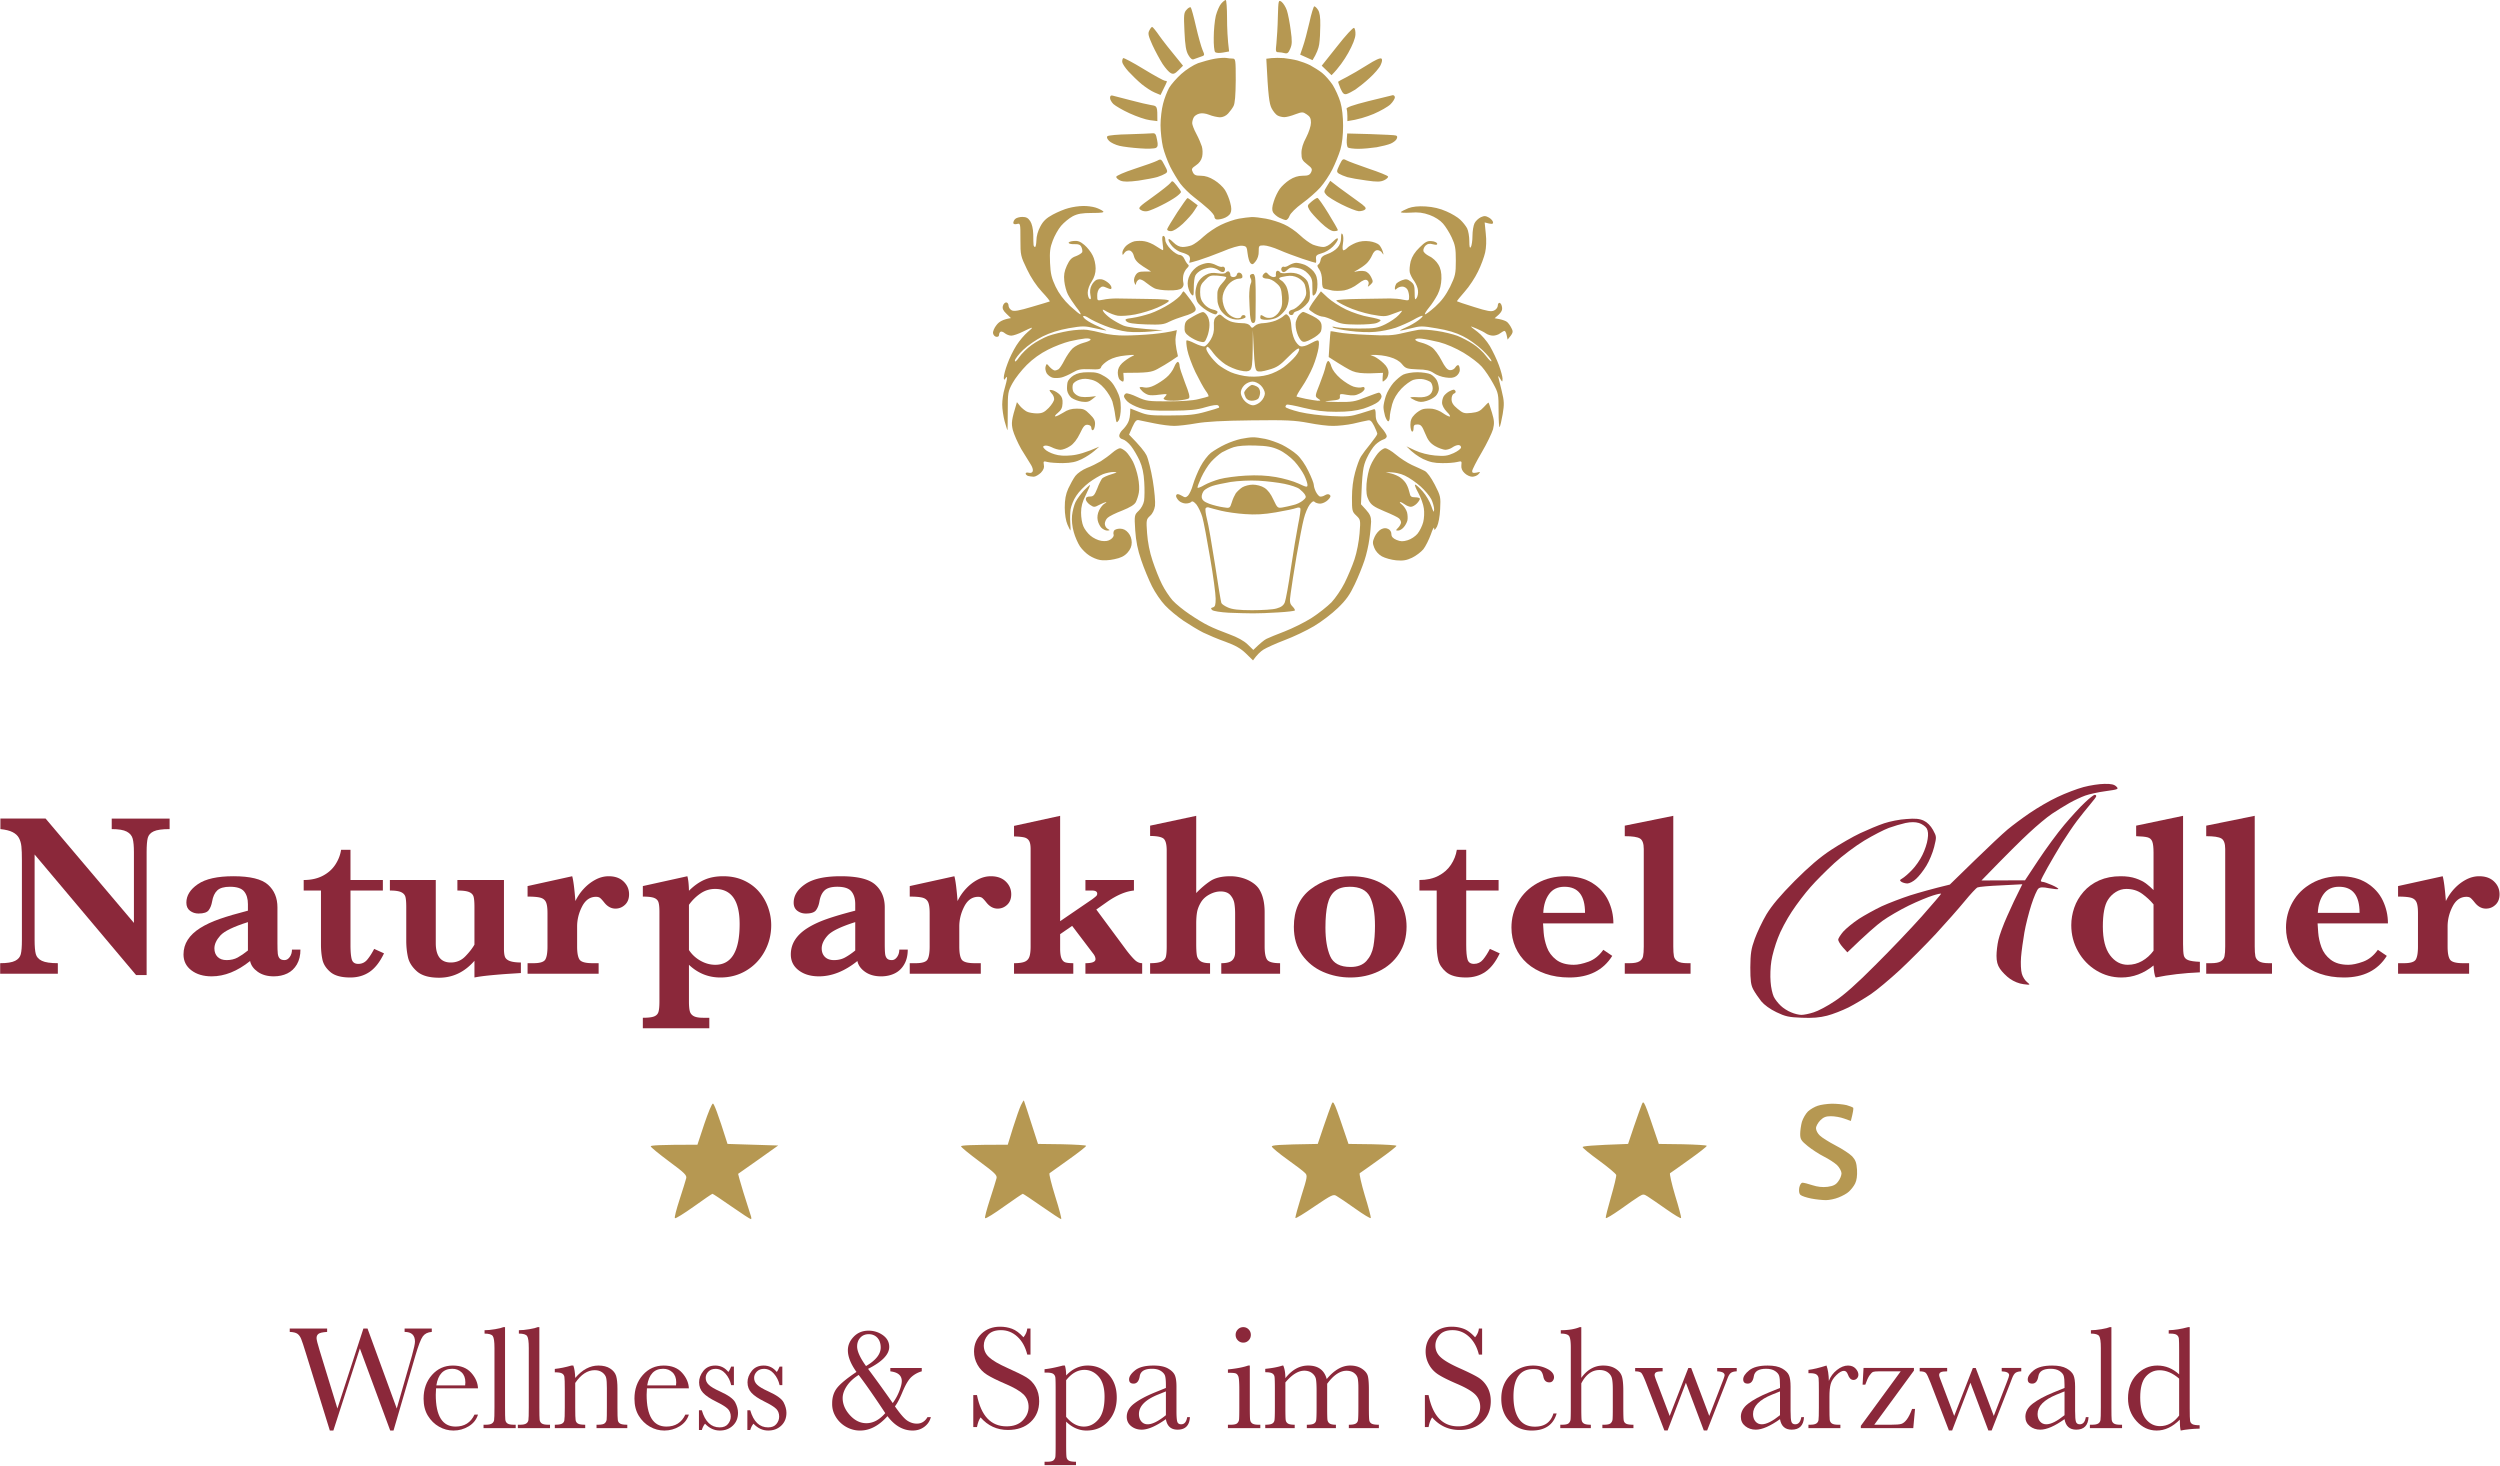 <svg xmlns="http://www.w3.org/2000/svg" width="1579" height="926" viewBox="0 0 1579 926">
  <g fill="none" fill-rule="evenodd" >
    <g transform="translate(627)">
      <path fill="#B69852" d="M17.8 698.1c-.9 1.9-3.1 8.2-5 14.2L9.5 723c-23.9 0-29.5.4-29.5 1s5.2 4.8 11.5 9.5c9.9 7.3 11.4 8.8 10.9 10.7-.3 1.3-2.2 7.3-4.2 13.5s-3.4 11.4-3 11.7c.5.4 5.9-3 12-7.4 6.2-4.4 11.5-8 11.8-8 .3 0 5.7 3.6 12 8s11.8 8 12.2 8c.5 0-1.2-6.4-3.7-14.3-2.4-7.8-4.1-14.4-3.6-14.7.4-.3 5.8-4.1 11.9-8.5 6.2-4.4 11.2-8.3 11.2-8.8 0-.4-6.8-.8-15.2-1l-15.2-.2c-6.7-20.9-8.8-27.2-8.9-27.4-.2-.2-1 1.1-1.9 3zm196.2-.6c-.7 1.7-2.9 7.9-5 14l-3.7 11c-25.8.4-29.2.8-29 1.7.2.7 4.6 4.4 9.8 8.1 5.2 3.7 10.2 7.5 11.1 8.5 1.7 1.6 1.6 2.4-2.3 14.7-2.2 7.1-3.9 13.3-3.7 13.8.2.4 5.6-2.9 12-7.3 11-7.4 12-7.9 14-6.6 1.3.7 6.6 4.3 11.8 8 5.2 3.7 9.6 6.4 9.8 5.9.2-.4-1.5-6.9-3.8-14.3-2.2-7.4-3.6-13.7-3.2-14 .5-.3 5.9-4.1 12-8.5 6.2-4.4 11.2-8.3 11.2-8.8 0-.4-6.8-.8-15.2-1l-15.1-.2c-9.3-27.6-9.5-27.9-10.7-25zm196 0c-.7 1.7-2.9 7.9-5 14l-3.7 11c-23.1.8-28.8 1.4-28.7 2 0 .6 4.7 4.4 10.5 8.6 5.7 4.2 10.5 8.2 10.7 9 .2.8-1.3 7-3.3 13.9-2 6.9-3.5 12.9-3.3 13.3.2.5 4.3-2 9.3-5.5 5-3.6 10.2-7.2 11.7-8.1 2.6-1.6 3-1.6 5.5 0 1.6 1 6.8 4.6 11.8 8.1 5 3.5 9.1 6 9.3 5.5.2-.4-1.5-6.9-3.8-14.3-2.2-7.4-3.6-13.7-3.2-14 .5-.3 5.9-4.1 12-8.5 6.2-4.4 11.2-8.3 11.2-8.8 0-.4-6.8-.8-15.2-1l-15.1-.2c-9.3-27.6-9.5-27.9-10.7-25zM-182.2 710l-4.3 13c-23.9 0-29.5.4-29.5 1s5.2 4.8 11.5 9.5c9.9 7.3 11.4 8.8 10.9 10.7-.3 1.3-2.2 7.3-4.2 13.5s-3.4 11.4-2.9 11.7c.4.4 5.8-3 12-7.4 6.1-4.4 11.4-8 11.7-8 .3 0 5.7 3.6 12 8s11.8 8 12.3 8c.4 0 .3-1.2-.3-2.8-.5-1.5-2.5-7.9-4.5-14.2-1.9-6.3-3.4-11.5-3.3-11.6.2-.1 5.9-4.1 12.8-9l12.5-8.9-32-1c-6.2-19.8-8.6-25.5-9.2-25.5-.7 0-3.1 5.9-5.5 13zm703.3-11.6c-1.9.6-4.7 2.2-6.2 3.6-1.4 1.4-3.1 4.3-3.8 6.5-.6 2.2-1.1 5.7-1.1 7.7 0 3.3.6 4.3 4.8 7.7 2.6 2.1 7.2 5.1 10.2 6.6 3 1.5 6.7 3.9 8.3 5.4 1.5 1.5 2.7 3.7 2.8 5.1 0 1.4-.9 3.7-2.1 5.2-1.5 2.1-3.1 2.9-6.7 3.4-3.2.4-6.4 0-9.5-1-2.7-.9-5.5-1.6-6.3-1.6-.9 0-1.7 1.3-2.1 3.2-.3 2.1-.1 3.7.8 4.5.7.7 3.8 1.7 6.8 2.3 3 .6 7.2 1 9.3 1 2 0 5.6-.7 8-1.7 2.3-.9 5.3-2.5 6.5-3.7 1.3-1.2 3.1-3.4 3.9-5.1 1-2 1.4-4.9 1.2-8.7-.3-4.5-1-6.2-3.1-8.5-1.5-1.5-6.1-4.6-10.4-6.8-4.2-2.2-8.7-5-10-6.3-1.3-1.2-2.4-3.2-2.4-4.5-.1-1.2 1.1-3.4 2.6-5 2.1-2.1 3.6-2.7 6.8-2.7 2.2 0 6 .6 8.4 1.5l4.2 1.5c1.5-5.8 1.7-7.8 1.5-8.3-.3-.4-2.2-1.1-4.2-1.7-2.1-.5-6.3-.9-9.3-.9-3 .1-7 .6-8.9 1.3z" class="primary-logo-color"/>
      <path fill="#B69852" d="M144.3 2.3c-1.1 1.2-2.6 4.7-3.4 7.7-.7 3-1.3 9.2-1.3 13.7-.1 4.5.3 8.7.9 9.2.6.6 2.6.7 4.9.3l3.9-.7c-1-7.7-1.3-15.1-1.3-21.3 0-6.1-.4-11.2-.8-11.2-.5 0-1.8 1-2.9 2.3zm35.8 8.3c-.1 6-.6 13.5-.9 16.6-.6 5.3-.5 5.8 1.3 5.8 1.1 0 2.9.3 4 .6 1.6.4 2.3-.2 3.4-2.8 1.2-2.7 1.3-4.8.3-11.8-.6-4.7-1.7-10.3-2.4-12.4-.7-2.1-2.2-4.5-3.3-5.4-2-1.4-2.1-1.3-2.4 9.4zM48 131.4c-2.5.6-7 2.5-10 4.1-4.1 2.2-6.1 4.1-7.9 7.5-1.5 2.7-2.5 6.2-2.5 8.8-.1 2.3-.4 4.2-.9 4.2-.4 0-.8-.6-.9-1.2-.1-.7-.2-3.8-.2-6.8-.1-3.5-.8-6.6-1.9-8.3-1.3-2-2.5-2.7-5-2.7-1.8 0-3.8.6-4.5 1.3-.7.6-1.2 1.8-1.2 2.5s.8 1 2.2.7c2.3-.6 2.3-.5 2.3 9.7 0 10 .1 10.5 4.1 18.8 2.5 5.3 6.1 10.7 9.5 14.3 3 3.2 5.2 5.9 4.9 6.1-.3.1-5.3 1.7-11.3 3.4-8 2.4-11.2 3-12.7 2.2-1.1-.6-2-1.9-2-3s-.7-2-1.5-2-1.8 1-2.1 2.3c-.4 1.6.2 2.9 2.3 4.9l2.8 2.7c-5.3.9-7.5 2.3-9.1 4.4C1 207 0 209.4.2 210.5c.2 1.1 1.1 2.1 2 2.2 1.1.2 1.8-.3 1.8-1.2 0-.8.4-1.7 1-2 .5-.3 1.8.2 2.7 1 1 .8 2.8 1.5 4 1.5 1.3 0 4.5-1.1 7.3-2.5 2.7-1.4 5.3-2.5 5.7-2.5.5 0-.8 1.3-2.7 2.8-1.9 1.6-5.1 5.3-7 8.3-1.9 3-4.5 8.2-5.7 11.7C8 233.2 7 237 7 238.3c0 1.8.2 1.9 1 .7.9-1.3 1-1.3 1 0 0 .8-.7 3.8-1.5 6.5-.9 2.8-1.5 7.3-1.5 10 0 2.8.7 7.5 1.5 10.5.9 3 1.6 5.6 1.8 5.701.1.099.2-5.301.2-12.001 0-11.7.1-12.4 3-17.7 1.6-3 5.7-8.2 9-11.5 3.9-3.9 8.7-7.3 13.5-9.7 4.1-2.1 10.2-4.4 13.5-5.2 3.3-.8 7.7-1.6 9.7-1.8 2.1-.2 3.7.1 3.6.7-.1.6-2.1 1.4-4.4 2-2.3.6-5.4 2.1-6.9 3.5s-3.8 4.8-5.2 7.5c-1.4 2.8-3.1 5.3-3.7 5.7-.6.4-1.7.8-2.4.8-.6 0-2.1-1-3.2-2.2-1.9-2.3-2-2.3-2.6-.3-.4 1.1 0 3 .7 4.3.8 1.2 2.5 2.5 3.9 2.8 1.4.3 3.9.2 5.5-.2s4.8-1.8 7-3.1c3.4-2 5.1-2.3 10.8-2.1 5.7.3 6.8 0 7.2-1.4.3-1 2.4-2.9 4.7-4.3 2.8-1.6 6.5-2.6 10.8-3 6.2-.6 6.3-.5 3.5.8-1.6.8-4.2 2.6-5.8 4.1-1.8 1.8-2.7 3.6-2.7 5.9 0 1.7.5 3.8 1.2 4.5.7.7 1.6 1.2 2 1.2.5 0 .7-1.2.5-2.7l-.2-2.8c15.5 0 17.8-.4 21.5-2.4 2.5-1.3 6.4-3.7 8.7-5.2l4.3-2.9c-1.6-6.6-1.8-10.3-1.4-12.5l.7-4c-4.5 1.2-10.1 2-15.3 2.5-5.2.5-13.1.9-17.5.9-4.4.1-10.7-.6-14-1.5-3.3-.9-7.8-1.8-10-2.1-2.2-.3-7.4 0-11.5.7s-10 2.1-13 3.2c-3 1.2-7.7 3.7-10.4 5.7-2.8 2-6.3 5.4-7.8 7.6-1.8 2.6-2.8 3.4-2.8 2.3 0-1 2.4-4.1 5.2-6.8 2.9-2.8 8.4-6.6 12.3-8.5 4.6-2.3 10.3-4.1 16.5-5.2 8.8-1.5 10-1.5 16.5 0 3.9.9 7.1 1.5 7.3 1.4.1-.1-2.2-1.2-5-2.5-2.9-1.2-6.4-3.1-7.8-4.2-1.4-1-2.2-2.1-1.8-2.4.5-.3 2 .3 3.5 1.3 1.6 1.1 6.2 3.3 10.3 4.9 4.1 1.7 10.4 3.3 14 3.7 3.6.4 10.1.3 14.5-.1l8-.8c-16.7-1.1-22.6-2-25-3-2.2-.9-5.7-2.9-7.9-4.4-2.1-1.5-4.2-3.5-4.7-4.4-.8-1.7-.6-1.6 2.3.1 1.8 1 4.9 2.2 6.8 2.5 1.9.3 6.9 0 11-.8s10.4-2.7 14-4.3c3.6-1.6 6.8-3.4 7.2-4.1.6-.9-2.7-1.3-14-1.4-8.1-.1-16.7-.3-19.2-.3s-6.2.3-8.3.8c-3.7.7-3.7.7-3.7-2.5-.1-1.8.6-4 1.6-4.8 1.3-1.3 2.1-1.3 4.5-.2 2.3 1 2.9 1 2.9 0 .1-.7-.7-2-1.7-2.9-1-.9-2.7-2-3.8-2.3-1.1-.4-2.9-.3-3.9.1-1 .5-2.5 2-3.2 3.6-.9 1.7-1.1 3.9-.7 6 .5 2.3.3 3-.5 2.5-.7-.5-1.2-2.3-1.2-4 0-1.9 1.1-5 2.5-7 1.7-2.7 2.5-5.2 2.5-8.3 0-2.5-.8-6.2-1.9-8.2-1-2.1-3.4-5.1-5.2-6.6-2.6-2.2-4.2-2.8-6.9-2.5-1.9.2-3.3.7-3 1.3.3.5 2 .8 3.7.7 2.4-.1 3.6.3 4.3 1.8.5 1.1.8 2.6.5 3.3-.3.6-2.1 1.8-4 2.5-2.7.9-4 2.3-5.7 6-1.6 3.6-2 5.9-1.6 9.7.3 2.8 1.3 6.6 2.3 8.5 1 1.9 3.3 5.4 5.1 7.8 1.9 2.3 3.2 4.4 2.9 4.7-.3.3-3.2-2.1-6.6-5.2-4.1-3.9-7.1-7.9-9.2-12.3-2.5-5.3-3.2-8.1-3.5-15-.3-6.9 0-9.6 1.7-14 1.1-3 3.5-7.3 5.3-9.4 1.8-2.1 5.1-4.8 7.3-6 3.1-1.6 5.9-2.1 12.2-2.1 6.1 0 7.9-.3 7-1.1-.7-.6-2.8-1.7-4.7-2.3-1.9-.6-5.5-1.1-8-1-2.5 0-6.5.6-9 1.3zm214.5.1c-2.2.9-4.3 2-4.7 2.4-.4.5 2.3.6 6 .4 5.1-.4 8 0 12.2 1.5 3.3 1.2 6.7 3.4 8.4 5.4 1.6 1.8 4.1 5.8 5.5 8.8 2.2 4.7 2.6 6.9 2.6 14.6 0 8.3-.3 9.6-3.6 16.5-2.7 5.3-5.3 8.9-9.5 12.7-3.3 2.9-6.1 5-6.4 4.7-.3-.3.9-2.2 2.6-4.3 1.7-2 4.1-5.7 5.4-8.2 1.5-3 2.3-6.4 2.4-10 .1-3.8-.5-6.6-2-9-1.1-1.9-3.6-4.3-5.7-5.2-2.1-1.1-3.7-2.5-3.7-3.5-.1-1 .6-2.5 1.5-3.3 1.2-1.1 2.5-1.3 4.6-.7 2.1.5 2.8.4 2.6-.5-.2-.7-1.8-1.4-3.5-1.5-2.6-.3-4.1.5-7.6 4-3 2.9-4.7 5.6-5.6 8.7-.6 2.5-.9 5.6-.6 7 .3 1.4 1.5 3.8 2.8 5.5 1.2 1.7 2.3 4.3 2.4 6 .2 1.7-.2 3.8-.9 4.8-1 1.4-1.2.9-1.2-3.4s-.4-5.5-2.5-7.1c-2.1-1.6-3-1.7-5.5-.8-1.6.6-3.3 1.7-3.7 2.3-.4.7-.8 1.9-.8 2.7 0 1.2.2 1.2 1.2.3.7-.7 2.2-1.3 3.5-1.3 1.3 0 2.7.9 3.3 2 .6 1.1 1 3.1 1 4.5 0 2.4-.2 2.5-3.8 1.8-2-.5-5.7-.8-8.2-.8-2.5 0-11.1.2-19.3.3-8.1.1-14.7.5-14.7 1-.1.4 3 2.2 6.7 3.9 3.7 1.8 10.6 4 15.3 4.9 7.5 1.4 9 1.4 12.5.1 2.2-.8 4.9-1.8 6-2.2 1.5-.6 1.3-.1-1 2.4-1.6 1.8-5.5 4.4-8.5 5.9-5 2.4-6.6 2.7-16.5 2.7-6.1 0-12.6-.4-14.5-.8-2.4-.6-3-.5-2 .2.8.5 5.5 1.5 10.5 2.1 4.9.7 12.1 1 16 .6 3.9-.3 9.7-1.5 13-2.6 3.3-1.2 8.4-3.4 11.2-5 2.9-1.7 5.5-2.8 5.8-2.5.3.3-1 1.6-2.8 2.9-1.7 1.3-5.1 3.3-7.5 4.3-2.3 1-4.1 1.9-4 2.1.2.1 3.2-.5 6.8-1.4 6.1-1.6 7.2-1.6 16.5 0 6.8 1.1 12.1 2.7 16.4 4.9 3.6 1.7 9.1 5.7 12.3 8.7 3.2 3 5.8 6.2 5.8 7 0 .8-1.4-.5-3.3-3-1.8-2.5-5.6-6-8.3-7.7-2.7-1.8-7.2-4.1-9.9-5.2-2.8-1-8.6-2.5-13-3.1-4.4-.7-9.6-1-11.5-.7-1.9.3-6.6 1.3-10.5 2.2-5.7 1.4-9.8 1.6-21.5 1-8-.3-16.5-1-19-1.6-2.5-.5-4.6-.8-4.6-.7-.1.2-.4 3.9-.7 8.3l-.5 8c8.8 5.7 13 8.1 15 8.9 2.6 1.1 6.3 1.5 11.5 1.4l7.8-.3c-.4 4.3-.3 5.5-.1 5.5.3 0 1.2-.7 2-1.5.9-.8 1.6-2.7 1.6-4.2 0-1.8-1-3.9-3.1-5.8-1.7-1.7-4.3-3.5-5.7-4.2l-2.7-1.1c5.4-.2 9.4.5 12.2 1.3 3.5 1 6.2 2.5 7.8 4.5 2.3 2.8 3.1 3 9.7 3.3 5.6.1 8 .7 10.3 2.3 1.6 1.2 5 2.5 7.5 2.8 3.3.5 5.1.3 6.7-.8 1.3-.9 2.3-2.6 2.3-3.8 0-1.3-.3-2.6-.7-3-.5-.5-1.4.1-2.1 1.2-.7 1.2-2.1 1.9-3.5 1.8-1.6-.2-3.1-2-5.3-6.3-1.7-3.3-4.4-7-6-8.1-1.6-1.2-4.6-2.5-6.7-3-2.2-.5-3.8-1.3-3.8-1.9.1-.6 1.8-.8 3.9-.6 2 .2 7.1 1.2 11.2 2.2 4.6 1.2 10.5 3.8 15.4 6.7 4.3 2.6 9.5 6.5 11.5 8.8 2 2.2 5.2 7 7.1 10.5 3.4 6.2 3.5 6.7 3.5 17.6 0 6.1.3 10.6.7 10 .4-.7 1.2-4.3 1.9-8.2 1-6.1 1-8-.6-14.5-1-4.1-2-8.2-2.2-9-.2-.8.3-.4 1.1 1 1.5 2.5 1.5 2.5 1.6.2 0-1.2-1-5-2.3-8.5-1.2-3.4-3.8-8.8-5.7-12.1-1.9-3.2-5.4-7.2-7.8-9-2.3-1.7-4.2-3.2-4.2-3.4 0-.1 1.7.5 3.7 1.4 2.1.9 4.7 2.2 5.8 3 1.1.8 3.1 1.4 4.5 1.4s3.4-.6 4.5-1.5c1.1-.8 2.3-1.5 2.7-1.5.5 0 1.1 1.2 1.4 2.7l.6 2.8c3.6-4.3 3.7-4.8 2.4-7.3-.7-1.5-2-3.2-2.7-3.8-.8-.7-2.9-1.4-4.7-1.8l-3.2-.6c4.2-3.4 4.9-4.8 4.7-6.7-.1-1.4-.8-2.8-1.5-3-.6-.2-1.2.6-1.2 1.7s-1 2.5-2.3 3.1c-1.8.9-4.2.5-12.7-2.2-5.8-1.8-10.6-3.4-10.8-3.6-.1-.2 2.1-2.9 4.9-6.1 2.8-3.1 6.6-8.9 8.4-12.7 1.9-3.8 3.9-9.3 4.5-12 .7-3.1.9-7.7.4-12l-.7-7c4.7 1.3 5.3 1.1 5.3 0 0-.8-1.1-2.2-2.5-3-2.1-1.2-3-1.3-5.2-.3-1.5.7-3.3 2.4-4 3.8-.7 1.4-1.3 5-1.3 8s-.5 6.2-1 7c-.7 1.1-1 0-1-3.8 0-2.8-.6-6.4-1.4-8-.8-1.5-2.7-3.9-4.3-5.4-1.5-1.5-5.5-3.9-8.8-5.3-4-1.8-8.3-2.8-13-3.1-4.7-.3-8.3.1-11 1.1zM122.5 6.1c-1.8 1.9-1.9 3.1-1.4 13.7.4 9 1 12.5 2.5 15 1.267 2.2 2.4 3.067 3.4 2.6.8-.3 2.7-1 4.2-1.5 2.8-.9 2.8-.9 1.3-4.4-.8-1.9-2.7-8.6-4.1-14.7-1.4-6.2-2.9-11.6-3.3-12.1-.4-.4-1.6.2-2.6 1.4zm77.5 8.2c-1.3 5.6-3.1 12.5-4.1 15.2l-1.7 5L202 38c2.7-4.3 3.8-7.5 4.2-10 .4-2.5.7-7.9.7-12 .1-5.1-.4-8.2-1.4-9.7-.8-1.3-1.9-2.3-2.4-2.3-.4 0-1.9 4.6-3.1 10.3zm-101.1 5c-1 1.8-.6 3.4 2 9.2 1.8 3.9 4.7 9.2 6.4 11.9 1.8 2.7 4.1 5.3 5.2 5.8 1.6.8 2.6.4 4.9-1.9l2.8-2.8c-8.3-10.1-12.6-15.6-14.8-18.7-2.2-3.2-4.3-5.8-4.7-5.8-.4 0-1.2 1-1.8 2.3zm118.6 10l-9.7 12.2 6.2 6c4.6-4.6 8-9.6 10.5-14 2.9-5.2 4.5-9.3 4.6-11.7.1-2-.3-3.9-.9-4.2-.6-.3-5.4 4.9-10.7 11.7zM82.4 36.7c-.4.4-.7 1.5-.6 2.5.1 1 1.9 3.7 3.9 5.9 2.1 2.3 5.8 5.9 8.3 8 2.5 2 6.2 4.5 8.2 5.3L106 60c3.1-6.2 4-8.2 4-8.5 0-.3-.6-.5-1.3-.5-.6 0-6.7-3.3-13.4-7.4-6.7-4.1-12.6-7.2-12.9-6.9zm57.8.4c-2.8.5-7.6 1.8-10.5 2.8-2.9 1.1-7.6 4.1-10.6 6.8-2.9 2.6-6.4 6.6-7.7 8.8-1.2 2.2-3 6.7-3.8 10-.9 3.3-1.6 9.4-1.6 13.5s.7 10.3 1.5 13.8c.8 3.4 2.9 9 4.6 12.5 1.7 3.4 4.6 8.2 6.4 10.7 1.9 2.5 5.7 6.3 8.6 8.5 2.9 2.2 7 5.6 9.1 7.5 2.1 1.9 3.9 4.1 3.8 4.8 0 .6.4 1.4 1 1.7.6.3 2.6.1 4.5-.5 2-.6 4-2 4.6-3.2.8-1.7.8-3.5-.1-6.8-.6-2.5-2.1-6.1-3.3-8-1.2-1.9-4.2-4.7-6.7-6.2-3-1.9-5.8-2.8-8.5-2.8-3.2 0-4.2-.4-5.1-2.2-1-2-.8-2.5 2-4.4 2-1.3 3.4-3.2 3.9-5.5.4-1.9.3-4.7-.2-6.4-.5-1.6-2-5.2-3.5-8-1.5-2.7-2.6-5.8-2.6-6.7 0-1 .4-2.6.9-3.5.4-1 2-2.1 3.5-2.5 1.6-.5 4-.2 6.3.7 2.1.9 5.2 1.5 6.8 1.6 1.8 0 3.8-.9 5.1-2.3 1.2-1.3 2.8-3.4 3.5-4.8.9-1.7 1.3-6.7 1.4-16.2 0-13.1-.1-13.8-2-13.8-1.1 0-2.9-.2-4-.4s-4.4 0-7.3.5zm35.9-.4l-3.3.4c1.2 24.1 1.9 28.3 3.3 31.2 1 2 2.8 4.2 3.9 4.7 1.1.6 3 1 4.2 1 1.3 0 4.4-.8 6.9-1.8 4.4-1.6 4.8-1.6 7.3.1 2 1.3 2.6 2.5 2.6 5.2 0 2-1.3 6-3 9.3-2.067 3.8-3.067 7.133-3 10 0 3.6.5 4.6 3.6 7 3.1 2.4 3.4 3 2.5 5-.9 1.8-1.9 2.2-5.4 2.2-2.8 0-5.6.9-8.2 2.6-2.2 1.4-5 4-6.2 5.7-1.3 1.8-3 5.3-3.8 8-1.1 3.3-1.2 5.3-.5 6.7.6 1.1 2.4 2.7 4 3.5 1.6.8 3.6 1.5 4.2 1.5.7 0 1.8-1.2 2.3-2.7.6-1.6 4-5 8-7.9 3.9-2.8 9-7.3 11.4-10 2.4-2.7 5.8-7.8 7.6-11.4 1.8-3.6 4.1-9.2 5.1-12.5 1.1-3.8 1.7-9.3 1.7-15 0-5.6-.6-11.3-1.7-15-1-3.3-3.2-8.2-4.9-10.9-1.8-2.7-4.8-6.1-6.7-7.6-1.9-1.5-5.3-3.6-7.5-4.8-2.2-1.1-5.8-2.4-8-3-2.2-.6-6-1.2-8.5-1.5-2.5-.2-6-.2-7.9 0zm60.4 4.4c-4.4 2.8-10.3 6.2-13 7.6-2.8 1.4-5.1 2.7-5.3 2.9-.1.2.6 2.2 1.5 4.4 1.4 3.1 2.2 3.8 3.8 3.4 1.1-.3 3.6-1.6 5.5-2.8 1.9-1.3 6-4.5 9-7.3 3-2.7 6.2-6.4 7-8.2 1-2.2 1.2-3.5.5-4.1-.7-.6-4 .9-9 4.1zM74.1 61.7c-.1 1 .9 2.8 2.1 4 1.3 1.2 5.9 3.9 10.3 5.9 4.4 2 10.1 4 12.8 4.3l4.7.6c0-9.5 0-9.5-3.8-10.1-2-.3-8-1.7-13.2-3.1-5.2-1.3-10.2-2.7-11.2-2.9-1.067-.333-1.633.1-1.7 1.3zm163.1 2.2c-9.9 2.5-14.1 4-13.7 4.9.3.6.5 2.7.5 4.5v3.2c6.6-.9 12.1-2.7 16.5-4.5 4.4-1.9 9.2-4.6 10.8-6.2 1.5-1.5 2.7-3.5 2.7-4.3 0-.8-.6-1.4-1.3-1.4-.6.1-7.6 1.8-15.5 3.8zM86 84.8c-6.9.1-13 .7-13.5 1.2-.7.6-.3 1.6 1 3 1.1 1.1 4 2.5 6.5 3.1 2.5.6 8.3 1.3 13 1.6 4.7.4 9.2.2 10.1-.3 1.2-.7 1.4-1.8.7-5.1-.7-3.7-1.1-4.3-3.1-4.1-1.2.1-7.8.4-14.7.6zm137.6 3.6c-.1 2.3.2 4.4.8 4.8.6.4 3.6.8 6.6.8 3 0 8.2-.5 11.5-1 3.3-.6 7.3-1.6 8.9-2.3 1.6-.7 3.3-2 3.7-2.9.6-1.2.467-1.933-.4-2.2-.6-.3-7.9-.6-16-.9l-14.8-.4-.3 4.1zm-119.7 13.1c-1.3.7-7.7 3-14.2 5.1C83 108.8 78 111 78 111.7c0 .7 1.2 1.8 2.7 2.4 2 .8 5.1.8 11.3 0 4.6-.7 10-1.7 12-2.3 1.9-.6 4.2-1.6 5.1-2.2 1.5-1 1.5-1.5-.6-5.3-2-3.9-2.3-4.1-4.6-2.8zm115.1 2.7c-1.9 4-1.9 4.4-.3 5.5 1 .6 3.3 1.6 5.3 2.2 1.9.5 7.3 1.5 12 2.1 6.8 1 9 .9 11.3-.2 1.5-.7 2.6-1.8 2.4-2.3-.2-.6-5.7-2.8-12.3-5-6.6-2.3-12.9-4.6-14.1-5.3-2.1-1.1-2.4-.9-4.3 3zm-106.8 11.4c-.8 1-5.7 4.9-11 8.7-9.1 6.5-9.6 7.1-7.7 8.3 1.1.8 3 1.1 4.5.7 1.3-.3 5.2-1.9 8.5-3.6 3.3-1.6 7.4-4 9.2-5.3 1.8-1.3 3.3-2.7 3.2-3.2 0-.4-1.2-2.2-2.7-4-2.6-3.2-2.8-3.3-4-1.6zm98.9 2c-2 3.3-2.1 3.5-.4 5.5 1 1.2 5.4 3.9 9.8 6.1 4.4 2.2 9.2 4.1 10.7 4.2 1.5 0 3.3-.4 4-1.1 1-.9 0-2-4.7-5.3-3.3-2.4-8.6-6.2-11.7-8.5l-5.6-4.3-2.1 3.4zm-94.6 16.6c-3.3 5.1-6.1 9.8-6.3 10.5-.1.8.8 1.3 2.3 1.3 1.6 0 4.3-1.7 7.6-4.7 2.8-2.7 6.1-6.3 7.2-8.2l2.2-3.4c-4.7-3.6-6.2-4.7-6.5-4.6-.3 0-3.2 4.1-6.5 9.1zm84.8-6.8c-2.7 2.3-2.7 2.5-1.3 5.1.8 1.5 4.1 5.1 7.2 8.1 3.8 3.6 6.6 5.4 8.3 5.4 1.4 0 2.5-.3 2.5-.7-.1-.5-2.7-5.2-6-10.5-3.3-5.4-6.4-9.8-6.9-9.8-.6 0-2.3 1.1-3.8 2.4zm-45.8 10.7c-2.8.5-7.8 2.2-11.3 3.9-3.4 1.6-8.4 5-11 7.4-2.6 2.5-6 4.9-7.5 5.5-1.5.6-4.1 1.1-5.7 1.1-2 0-4-1-6-3s-3-2.5-3-1.5c0 .8 1.2 2.8 2.7 4.4 1.5 1.6 4.1 3.2 5.8 3.6 1.6.4 3.6 1.3 4.3 1.9.7.6 1 1.9.7 2.9-.3.9-.4 1.7-.3 1.7.2 0 2.8-.7 5.8-1.6 3-.9 9.8-3.4 15-5.5 5.6-2.4 10.7-3.9 12.5-3.7 2.8.3 3 .6 3.5 5 .3 2.6 1.1 5.3 1.8 6 1.1 1.1 1.7.9 3.3-1.2 1.2-1.5 2-4 1.9-6.2 0-3.6.1-3.8 3.2-3.8 1.8 0 6.2 1.3 9.8 2.9 3.6 1.6 10.1 4 14.5 5.5s8.2 2.6 8.5 2.6c.3 0 .4-1.2.2-2.5-.2-2.1.4-2.6 3.5-3.5 2.1-.5 5.3-2.4 7.1-4.2 1.8-1.8 3.3-4 3.2-4.8 0-1-1.067-.433-3.2 1.7-2.1 2.1-4.3 3.3-6.1 3.3-1.5 0-4.4-.7-6.5-1.5-2-.9-5.7-3.6-8.2-6-2.5-2.4-7-5.5-10-6.8-3-1.4-8.2-3-11.5-3.6-3.3-.6-7.4-1.1-9-1-1.7.1-5.3.5-8 1zm64.5 12.2c0 2.4-.8 4.6-2.3 6.2-1.2 1.4-4 3.2-6.2 3.9-2.9 1-4.1 2-4.4 3.8-.2 1.2-.8 2.6-1.5 2.9-.8.5-.6 1.4.6 3 1.1 1.5 1.8 4.2 1.8 7.2 0 3.7.4 4.8 1.7 5.1 1 .2 3.1.7 4.8 1.1 1.6.3 5 .3 7.5-.1 2.7-.5 6.2-2.1 8.7-4.1 3.2-2.5 4.7-3 5.8-2.3.9.6 1.2 1.7.8 2.8-.6 1.6-.5 1.6 1.3 0 1.7-1.6 1.8-2 .4-4.8-.9-1.9-2.5-3.4-4-3.7-1.4-.3-3.6-.2-5 .1-2.2.5-2.2.4.5-1 1.6-.9 4.1-2.6 5.4-3.8 1.3-1.1 3-3.6 3.7-5.3.9-2.2 2.1-3.3 3.4-3.3 1.1 0 2.5.8 3 1.8.9 1.4 1 1.2.4-.8-.4-1.4-1.4-3.3-2.3-4.3-.9-.9-3.6-2-6.1-2.3-3-.4-5.9-.1-8.5.9-2.2.9-4.7 2.3-5.5 3.2-.8.9-2 1.6-2.5 1.6-.6-.1-.7-1.7-.3-4.3.4-2.4.3-5-.2-5.8-.7-1.1-1-.5-1 2.3zm-112.7 3.2c.4 2.5.5 4.5.2 4.5s-2.2-1.1-4.3-2.5c-2-1.4-5.3-2.8-7.2-3.1-1.9-.4-4.9-.3-6.5 0-1.7.4-4 1.7-5.3 2.9-1.2 1.2-2.3 3.1-2.3 4.2.1 1.9.1 1.9 1.3.2.7-1.1 2.2-1.7 3.2-1.5 1.2.2 2.3 1.5 2.8 3.6.6 2.3 2.1 4.1 5.8 6.5 2.8 1.7 5 3.2 5 3.2h-4.2c-3.4 0-4.5.5-5.7 2.5-.9 1.6-1.1 3.2-.6 4.5.7 1.8.8 1.8 1.1.3.2-1 1.1-2 1.9-2.3.8-.3 2.7.6 4.2 1.9 1.5 1.2 3.9 2.9 5.3 3.6 1.4.8 5.5 1.4 9.1 1.4 4.5.1 7.1-.4 8.3-1.4 1-.9 1.4-2.2 1-3.5-.3-1.1-.3-3.2 0-4.7.3-1.6 1.4-3.5 2.3-4.4 1.1-1 1.4-1.8.8-2.2-.6-.4-1.6-1.9-2.3-3.4-.7-1.7-2-2.8-3.2-2.8-1.1 0-3.6-1.6-5.5-3.5-2.1-2.1-3.5-4.5-3.5-6 0-1.4-.5-2.5-1.2-2.5-.8 0-.9 1.4-.5 4.5zm22.7 14.4c-2 1.1-4.3 3.4-5.4 5.6-1.4 2.7-1.7 4.8-1.3 7.4.4 2 1.4 4.3 2.2 5.1 1.3 1.3 1.5.9 1.5-4.2 0-3.2.4-6.7 1-7.8.5-1.1 2.3-2.7 4-3.5 1.6-.8 4.2-1.5 5.7-1.5s3.8.8 5.1 1.7c1.533 1.2 2.667 1.467 3.4.8.5-.5.7-1.6.4-2.2-.3-.7-1.1-1.1-1.6-.8-.6.3-2.3-.2-3.8-1s-3.8-1.5-5.2-1.4c-1.4 0-4.1.8-6 1.8zm57.2-.4c-1.2.8-2.7 1.3-3.2 1-.6-.3-1.3.1-1.6.8-.4.6-.1 1.7.5 2.2.7.7 1.7.4 3.1-1 1.7-1.6 2.9-1.9 6.3-1.3 2.9.5 5.1 1.7 6.9 3.7 2.4 2.6 2.8 4 2.7 8.9 0 5.2.1 5.6 1.6 4.2 1-1 1.6-3.2 1.6-6.5 0-3.7-.7-5.8-2.3-7.9-1.3-1.6-3.8-3.5-5.6-4.3-1.8-.7-4.2-1.3-5.5-1.3-1.2 0-3.2.7-4.5 1.5zm-39.9 4.6c-.5.8-2.3.9-5.1.5-3.2-.5-5.2-.3-7.8 1.1-2 1-4.1 3.2-5 5.1-.8 1.7-1.4 4.6-1.4 6.2 0 1.7.5 4.2 1.2 5.6.7 1.4 3.4 3.9 6 5.5s5.2 2.7 5.8 2.4c.5-.3 1-.9 1-1.5 0-.5-1.4-1.2-3-1.5-1.7-.3-4.1-1.8-5.5-3.5-1.9-2.2-2.5-4.2-2.5-7.5 0-3.7.5-5.1 3.1-7.6 2.7-2.8 3.5-3.1 7.9-2.8 2.6.2 5.1.6 5.4.9.4.3-.7 2-2.4 3.8-2 2.1-3.1 4.3-3.1 6.5-.1 1.7 0 4.1.1 5.2.1 1.1.8 3.2 1.6 4.8.8 1.5 2.8 3.6 4.6 4.7 2.2 1.4 4.6 2 7.2 1.8 2.2-.2 4.1-.9 4.3-1.5.1-.7-.4-1.3-1.2-1.3-.8 0-1.5.5-1.5 1 0 .6-1 1-2.3 1-1.2.1-3.5-.8-5-2-1.6-1.2-3.2-3.7-3.9-6.2-.9-3.3-.9-5.2 0-8 .7-2.1 2.5-4.9 4.2-6.3 1.6-1.4 4.1-2.5 5.5-2.5 1.8 0 2.4-.5 2.2-1.7-.1-1-.9-1.9-1.8-2.1-.8-.2-1.6.4-1.7 1.2-.1.9-1.1 1.6-2.2 1.6s-2-.6-1.9-1.4c0-.8-.4-1.7-.9-2.1-.6-.3-1.4 0-1.9.6zm31.6.2c-.1.6-.1 1.5 0 2 0 .4-.7.7-1.7.7-.9-.1-2.3-.8-3.1-1.7-1.1-1.4-1.7-1.5-2.7-.5-.8.7-1.2 1.7-.9 2.2.3.6 1.6 1 3 1s3.9 1.2 5.6 2.8c2.7 2.3 3.2 3.5 3.6 8.7.3 4.8 0 6.6-1.7 9.3-1.1 1.8-3.2 3.5-4.8 3.8-1.5.4-3.5.2-4.5-.5-.9-.6-1.9-1.1-2.2-1.1-.3 0-.5.7-.5 1.5 0 1.1 1.1 1.5 4.2 1.5 2.4 0 5.5-.8 7-1.8 1.5-.9 3.6-3 4.8-4.7 1.2-1.8 2-4.7 2-7.2 0-2.4-.7-5.6-1.5-7.3-.8-1.6-2.3-3.4-3.3-3.9-.9-.5-1.5-1.2-1.2-1.5.3-.4 2.3-.9 4.5-1.2 2.7-.5 5-.1 7.2 1 1.8.9 3.7 2.7 4.3 4.1.5 1.4 1 3.9 1 5.5 0 2-1.1 4.2-3.3 6.6-1.8 2-4.2 3.8-5.5 4-1.2.2-2.2 1.1-2.2 1.9 0 .8.7 1.5 1.5 1.5s1.5-.4 1.5-1c0-.5 1-1.2 2.2-1.5 1.3-.3 3.6-1.9 5.3-3.6 2.6-2.7 3-3.7 2.8-8.2-.2-2.9-.9-6.2-1.8-7.4-.8-1.3-3-3-4.8-3.9-2.2-1-4.8-1.3-7.5-1-2.4.4-4.4.2-4.7-.4-.3-.5-1-1-1.5-1-.6 0-1.1.6-1.1 1.3zm-16.3 1.5c-.3.4-.1 1.4.4 2.2.5.9.5 2.2-.1 3.3-.5.9-.9 4.5-.9 8 .1 3.4.3 8.6.5 11.5.4 3.8.9 5.2 2 5.2 1 0 1.5-1 1.5-3.2 0-1.8.1-6.9.1-11.3s0-9.9-.2-12.2c-.1-2.8-.7-4.3-1.5-4.3-.7 0-1.5.3-1.8.8zM119 186c-.6 1.1-3.8 3.8-7.3 6-3.4 2.2-8.9 4.9-12.2 6-3.3 1.1-8.4 2.4-11.3 2.8-4.6.6-5 .9-3.7 2.2 1.1 1.1 4.5 1.6 12.3 1.9 9.3.3 11.2.1 14.7-1.7 2.2-1.1 6.5-2.7 9.5-3.6 3-.8 6-2.2 6.7-3 1.1-1.3.6-2.5-2.7-7.1-2.2-3-4.2-5.5-4.5-5.5-.2 0-.9.9-1.5 2zm84.4 3.3c-2.1 2.8-3.7 5.6-3.6 6 .1.4 1.6 1.6 3.4 2.7 1.8 1.1 4.2 2 5.3 2 1.1 0 4.2 1.1 7 2.5 4.2 2.1 6.4 2.4 14.7 2.5 5.4 0 10.9-.4 12.3-1 1.4-.5 2.5-1.3 2.5-1.7 0-.5-3.3-1.4-7.3-2.1-3.9-.6-10.5-2.8-14.5-4.7-4-1.9-9.2-5.3-11.6-7.5l-4.3-4-3.9 5.3zm-76.9 10.6c-4.4 2.4-5 3.2-5.3 6.4-.2 3.2.2 4.1 3 6.2 1.8 1.3 4.7 2.8 6.5 3.2 3 .8 3.3.6 4.7-2.9.9-2.1 1.5-5.5 1.5-7.5.1-2.1-.6-4.8-1.5-6-.8-1.3-2-2.3-2.7-2.2-.7 0-3.5 1.2-6.2 2.8zm67.1-1.1c-.9.9-1.8 3.1-2.2 4.7-.3 1.7.1 4.8.9 7 .7 2.2 2.1 4.5 3 5 1.2.8 2.9.4 6.3-1.5 2.6-1.3 5.1-3.4 5.6-4.5s.7-3.2.4-4.7c-.5-2.1-2-3.4-5.7-5.3-2.7-1.3-5.3-2.5-5.8-2.5s-1.6.8-2.5 1.8zm-52.2 1.1c-1.5 1.2-1.9 2.7-1.7 6.1.2 3.3-.4 5.7-2 8.5-1.3 2.2-3.1 4.1-4 4.3-1 .1-3.8-.8-6.2-2-2.5-1.3-4.8-2-5.1-1.8-.3.3-.1 3 .5 6 .6 3.1 2.9 9.4 5.1 14 2.3 4.7 5.2 10 6.5 11.8 1.4 1.8 2.1 3.4 1.7 3.6-.4.2-3.2 1-6.3 1.7-3.3.9-10.9 1.4-19 1.4-12.6 0-13.8-.1-19.5-2.7-3.3-1.6-6.5-2.6-7.2-2.3-.7.3-1.3 1.1-1.3 1.8s1 2.2 2.3 3.4c1.2 1.2 4.7 3 7.7 4 4.4 1.5 8.4 1.8 20 1.7 11.6-.1 16-.5 21.5-2.2 4.4-1.3 7.4-1.7 8-1.1.6.5.8 1.1.5 1.4-.2.2-4.1 1.4-8.5 2.6-6.3 1.8-10.8 2.3-22 2.3-12.2.1-14.7-.1-19.7-2.1l-5.8-2.3c0 4.7-.6 7.3-1.4 8.8-.7 1.5-2.3 3.6-3.5 4.7-1.2 1.1-2.1 2.8-2.1 3.8s1 1.9 2.3 2.2c1.2.3 3.6 2.2 5.2 4.3 1.6 2 4 6.2 5.4 9.2 1.7 3.8 2.6 8 2.9 13.5.3 4.4.2 9.7-.1 11.8-.4 2.2-1.8 4.8-3.4 6.3-2.7 2.6-2.8 2.7-2.2 12.3.5 7 1.5 12.2 3.8 18.9 1.7 5.1 4.8 12.5 6.8 16.5s5.7 9.4 8.3 12.1c2.5 2.7 7.7 7 11.5 9.6 3.9 2.6 9.5 6 12.5 7.5 3.1 1.5 9.4 4.2 14 5.8 6.3 2.3 9.7 4.2 13 7.4l4.5 4.4c2.5-3.5 4.7-5.6 6.6-6.8 1.9-1.2 7.9-3.9 13.4-6 5.6-2.1 13.8-6 18.5-8.8 4.6-2.7 11.4-7.9 15.1-11.5 5.2-5 7.6-8.4 10.7-15 2.2-4.6 4.9-11.4 6.1-15 1.2-3.5 2.6-9.6 3.1-13.5.6-3.8 1-8.8 1.1-11 0-3.1-.7-4.7-3.2-7.5l-3.2-3.5c.8-21.3 1.3-23.9 3.6-29 1.5-3.3 4-7.2 5.5-8.6 1.5-1.5 3.8-2.9 5-3.3 1.2-.3 2.2-1.2 2.2-2.1 0-.8-1.5-3.3-3.5-5.5-2.7-3.1-3.5-4.8-3.5-8 0-2.7-.3-3.8-1.2-3.5-.7.2-4.4 1.4-8.3 2.6-6 1.9-8.5 2.2-18.5 1.7-6.6-.3-15.1-1.4-20.2-2.6-4.8-1.2-8.8-2.6-8.8-3.2 0-.5.4-1.2.8-1.4.4-.3 5.2.6 10.7 2 7.5 1.8 12.7 2.5 20.5 2.5 7.7 0 12.4-.6 17.3-2 3.7-1.2 7.9-3.1 9.3-4.3 1.6-1.5 2.4-2.9 2-4-.3-1-1-1.8-1.6-1.8-.5 0-4.3 1.4-8.5 3-6.7 2.7-8.4 3-17.7 2.9-8.8-.2-9.4-.3-4.3-.8 5.3-.5 6-.8 5.9-2.6-.2-1.8.2-1.9 4.5-1.1 3.6.6 5.4.5 7.9-.8 1.8-.8 3.2-2.2 3.2-3.1 0-1-.567-1.3-1.7-.9-1 .4-3.3.2-5.3-.4-1.9-.6-5.6-2.9-8.2-5.1-3-2.6-5.1-5.4-5.8-7.6-.5-1.9-1.4-3.5-2-3.5-.5 0-1.2 1.5-1.6 3.3-.3 1.8-2 6.8-3.7 11.1-3.1 7.8-3.1 7.9-1.2 9.3 2 1.3 2 1.4-.2 1.4-1.2-.1-4.6-.6-7.5-1.2-2.9-.6-5.5-1.3-5.8-1.4-.2-.2 1.3-3 3.5-6.2s5.3-8.9 6.9-12.8c1.6-3.8 3.1-9.1 3.5-11.7.5-3.5.3-4.8-.6-4.8-.7 0-2.9 1-5 2.2-2.1 1.2-4.6 1.9-5.8 1.5-1.1-.3-2.8-2.2-3.8-4.3-1-2.1-1.9-5.9-2-8.5-.1-2.5-.8-5.3-1.7-6.2-1.3-1.5-1.6-1.5-3-.3-.8.9-3.1 2.2-5.2 3.1-2.1.8-5.4 1.5-7.5 1.6-2.2 0-4.5.7-5.6 1.7-1.7 1.6-1.9 1.6-3 0-.8-1.1-2.5-1.7-5.4-1.7-2.3 0-5.5-.5-7-1.1-1.5-.6-3.7-1.9-4.8-3-1.9-1.7-2.2-1.7-4-.1zm22.9 8.6l.6 12.4c.4 9.5.9 12.7 2 13.4 1.1.7 3.5.4 7.5-.8 5.1-1.4 7-2.7 12.3-8.1 4-4.1 6.5-5.9 6.8-5.1.4.7-.7 2.8-2.3 4.7-1.6 2-4.9 5-7.4 6.9-2.4 1.8-6.8 4-9.9 4.8-3.5 1-7.8 1.4-12 1.1-3.6-.2-8.7-1.5-11.5-2.7-2.7-1.2-6.3-3.4-8-4.8-1.6-1.4-4-4-5.2-5.7-1.3-1.7-2.3-3.6-2.3-4.3 0-.7.4-1.3.8-1.3s2.1 1.8 3.7 4.1c1.7 2.3 5.1 5.4 7.5 7 2.5 1.6 6.7 3.4 9.3 3.9 3.6.8 5.1.7 6.3-.2 1.2-1 1.6-3.8 1.7-13.3l.1-12zm-5.4 34.8c1.3-1.3 3.5-2.3 5.2-2.3 1.6 0 3.8 1 5.3 2.5 1.4 1.4 2.5 3.7 2.5 5 0 1.4-1.1 3.7-2.5 5-1.3 1.4-3.6 2.5-5 2.5s-3.6-1.1-5-2.5c-1.4-1.3-2.6-3.7-2.7-5.2-.1-1.6.7-3.5 2.2-5zm-70.7 26.4c1.8-3.9 2.6-4.7 4.2-4.3 1.1.2 5.5 1.2 9.7 2 4.3.9 9.9 1.6 12.5 1.6 2.6 0 8.8-.7 13.8-1.6 6.3-1.1 16.7-1.7 35-1.9 22.4-.3 27.3 0 36 1.6 5.5 1.1 12.6 2 15.7 1.9 3.2 0 8.8-.6 12.5-1.4 3.7-.9 7.8-1.8 9-2 1.9-.5 2.6.2 4.3 3.4 1.1 2.2 2 4.5 2 5 0 .6-2 3.4-4.3 6.3-2.4 2.9-5.1 6.5-6 8-1 1.5-2.6 6-3.7 10-1.3 4.7-2 10.3-2 16 0 8.2.1 8.9 2.7 11.3 2.7 2.6 2.8 2.7 2.1 11.3-.4 5-1.7 11.9-3.2 16.4-1.4 4.2-4.3 11-6.3 15s-5.7 9.4-8.2 12.1c-2.6 2.6-8.2 7.1-12.6 9.9-4.4 2.8-12.1 6.6-17 8.5-5 1.9-10.1 4-11.5 4.7-1.4.7-3.8 2.6-8.3 7L161 407c-2.4-2.3-6.4-4.5-11.6-6.4-4.4-1.6-10.3-4-13-5.4-2.8-1.3-8.2-4.6-12-7.2-3.9-2.6-8.7-6.5-10.8-8.8-2-2.3-5.1-6.9-6.7-10.2-1.7-3.3-4.3-9.9-5.9-14.7-1.9-5.6-3.1-11.9-3.5-17.5-.6-8.4-.5-8.8 1.9-11 1.6-1.4 2.7-3.8 3.1-6.3.3-2.2-.3-9.4-1.4-16-1.1-6.6-2.9-13.8-4-16-1.1-2.2-4.1-6-11-13l2.1-4.8zm26.4-37.9c-.8 2.1-3 5.1-4.9 6.6-1.8 1.6-5.2 3.8-7.4 4.9-2.5 1.3-4.9 1.8-6.7 1.4-1.5-.4-2.8-.3-2.8.1s.8 1.5 1.8 2.4c.9.9 2.6 1.9 3.7 2.2 1.1.4 4.2.3 6.8-.1 2.6-.4 4.7-.5 4.7-.2.1.2-.5 1-1.2 1.7-1 1-.9 1.3.7 1.9 1.1.4 4.6.5 7.7.3 3.2-.3 6.2-.9 6.9-1.4.8-.8.1-3.4-2.5-10-1.9-5-3.5-9.8-3.4-10.7 0-1-.4-2-.9-2.3-.6-.3-1.7 1.2-2.5 3.2zm-63.5 5.3c-1.8 1.1-3.5 3-3.8 4.2-.3 1.2-.5 3.6-.3 5.2s1.4 3.7 2.8 4.8c1.4 1 4.3 2.1 6.5 2.4 3.1.4 4.6.1 6.5-1.5l2.5-2c-6.2.9-9.3.7-11 0-1.6-.6-3.3-2.1-3.6-3.4-.4-1.2-.4-3.1 0-4.1.3-1 2.2-2.3 4.1-2.9 2.6-.8 4.7-.7 7.8.1 2.9.8 5.4 2.5 8 5.5 2.1 2.4 4.3 6.1 5 8.2.6 2.2 1.5 6.2 1.8 9 .7 4.6.8 4.8 2.1 3 .8-1.2 1.4-4.6 1.4-8 0-4.6-.7-7.4-2.8-11.5-2-3.9-4-6.3-7.3-8.3-3.6-2.2-5.6-2.8-10.5-2.7-4.2 0-6.9.6-9.2 2zm208.2-.5c-1.6.8-4.4 3.2-6.2 5.2-1.8 2.1-4 5.8-4.8 8.3-.8 2.4-1.5 5.6-1.5 7 0 1.3.5 3.9 1 5.7.6 1.8 1.5 3.3 2 3.3.6 0 1-1.3 1-2.8 0-1.5.7-5.1 1.5-8 1-3.5 3-6.8 5.8-9.8 2.4-2.5 5.8-5 7.7-5.6 2-.6 4.9-.7 6.5-.3 1.7.4 3.6 1.2 4.3 1.8.7.7 1.3 2.4 1.3 3.9 0 1.7-.9 3.4-2.3 4.3-1.5 1-3.9 1.5-7 1.3-2.6-.2-4.8-.1-4.8.2 0 .2 1.4 1.1 3.2 1.9 2.7 1.1 4.1 1.1 7.1.2 2.1-.6 4.6-2 5.7-3.1 1.1-1.1 2-3.2 2-4.5 0-1.4-.5-3.7-1.2-5.2-.7-1.4-2.5-3.2-4-4-1.5-.7-5.3-1.3-8.5-1.3s-7.1.7-8.8 1.5zm-223.4 9.9c0 .3.6 1.2 1.4 2.1.9.8 1.5 2.4 1.5 3.5s-1.5 3.5-3.4 5.5c-2.8 2.8-4.1 3.5-7.5 3.5-2.2 0-5.1-.5-6.3-1.1-1.2-.6-3.2-2.2-4.3-3.5l-2-2.5c-3.6 11.7-3.6 13.2-2.6 17.6.7 2.7 3.1 8.1 5.3 12 2.3 3.8 5 8.2 6 9.7s1.6 3.4 1.3 4.3c-.3.9-1.2 1.3-2.5 1-1.1-.3-2-.1-2 .5 0 .5.7 1.2 1.5 1.5.9.2 2.5.5 3.6.5s3.1-1.2 4.5-2.5c1.7-1.8 2.3-3.3 1.9-5-.4-2.3-.2-2.5 2.3-1.8 1.5.4 5.9.7 9.7.7 5.4-.1 8.2-.7 11.9-2.5 2.7-1.3 6.3-3.7 8-5.2l3.1-2.7c-8.5 3.8-13.9 5.2-17.5 5.5-4.333.467-7.933.233-10.8-.7-2.4-.7-5.1-2.1-6-3.1-1.5-1.5-1.5-1.8-.2-2.3.9-.3 2.9.2 4.5 1 1.7.9 4.2 1.6 5.5 1.6 1.4 0 4.1-1 6-2.3 2.3-1.4 4.5-4.3 6.3-8 2.2-4.7 3.1-5.7 5-5.5 1.4.2 2.2.9 2.2 2 0 .9.5 1.6 1 1.4.6-.2 1.2-1.7 1.3-3.5.2-2.4-.5-3.9-3.3-6.6-3-3.1-4.1-3.5-8.2-3.5-3.4 0-5.8.7-8.5 2.5-2.1 1.3-4.3 2.4-5 2.4-.7 0 0-1 1.5-2.2 2.1-1.7 2.9-3.2 3-6 .2-2.6-.4-4.3-1.8-5.6-1.1-1.1-2.9-2.2-4.1-2.6-1.2-.4-2.2-.4-2.3-.1zm252.4.7c-1.1.6-2.5 1.8-3.2 2.7-.7.9-1.3 2.9-1.3 4.4 0 1.7 1.2 3.9 3 5.8 1.7 1.6 2.5 3 1.8 3s-2.6-1-4.3-2.2c-1.6-1.2-4.5-2.4-6.5-2.7-1.9-.2-4.6-.2-6 .2-1.3.3-3.7 1.8-5.2 3.3-2.1 2.1-2.8 3.8-2.8 6.6 0 2.1.5 4 1 4.3.6.2 1-.7 1-2 0-2 .5-2.5 2.5-2.5 2.1 0 2.9.9 4.8 5.6 1.8 4.4 3.1 6.1 6.2 8 2.2 1.3 5.2 2.3 6.5 2.4 1.4 0 3.4-.7 4.5-1.5s2.8-1.5 3.8-1.5 1.7.6 1.7 1.5c0 .8-2.1 2.4-4.7 3.6-4 1.8-5.9 2-11.8 1.5-4.2-.4-9.1-1.6-12.5-3.2l-5.5-2.6c3.9 4.1 7.5 6.5 10.5 8 4.3 2 7.1 2.6 12 2.6 3.6.1 7.9-.3 9.5-.7 2.9-.7 3-.6 2.7 2-.2 1.9.4 3.5 2 5 1.3 1.3 3.5 2.3 4.8 2.3 1.4 0 3.2-.7 4-1.6 1.4-1.5 1.3-1.6-1.2-1-2.1.4-2.8.2-2.8-.9 0-.9 2.7-6.2 6-11.8 3.3-5.6 6.5-12.3 7.2-14.7.9-3.8.8-5.5-.7-10.5-1-3.3-2-6.2-2.1-6.3-.2-.1-1.6 1.2-3.1 2.9-2.2 2.4-3.8 3.2-7.8 3.6-4.5.5-5.3.2-8.7-2.6-2.8-2.3-3.8-3.9-3.8-6.1 0-1.8.7-3.2 1.5-3.5.9-.3 1.3-1 1-1.5-.2-.6-.8-1-1.2-1-.4 0-1.7.5-2.8 1.1zM75.6 285.9c-1.8 1.6-5.1 4-7.3 5.4-2.2 1.3-6.2 3.3-8.9 4.3-2.7 1.1-5.9 3.3-7.2 5-1.2 1.6-3.2 5.2-4.5 8-1.6 3.6-2.2 6.9-2.2 12 0 4.2.7 8.4 1.7 10.7.9 2.1 1.8 3.8 1.9 3.8.1 0 .1-2.2-.1-4.8-.2-2.6-.1-6.5.2-8.7.4-2.2 1.9-6.1 3.6-8.5 1.6-2.5 5.2-6.2 8-8.3 2.8-2.1 6.7-4.4 8.8-5.3 2.1-.8 5.1-1.4 6.7-1.4 2.7.1 2.6.2-1.5 1.5-2.4.7-5 1.9-5.7 2.6-.6.8-2.1 3.6-3.1 6.4-1.7 4.2-2.4 5-4.6 5-1.8 0-2.6.5-2.6 1.7 0 1 1.2 2.5 2.6 3.5 2.5 1.7 2.8 1.7 6 0 1.9-1 3.8-1.7 4.2-1.7.4 0 0 .5-1 1s-2.5 2.4-3.4 4.2c-1 2.1-1.3 4.3-.9 6.3.3 1.6 1.4 3.8 2.3 4.7 1 1 2.6 1.8 3.7 1.8 1.9-.1 1.9-.2.3-1.1-1-.5-1.8-2-1.8-3.2 0-1.2.8-3 1.8-3.8.9-.9 5.1-3 9.1-4.5 5.2-2.1 7.8-3.7 8.7-5.4.7-1.4 1.6-4.1 1.9-6 .4-2 .2-6.2-.5-9.5-.6-3.3-2.1-7.8-3.2-10-1.2-2.2-3.1-5.1-4.4-6.3-1.3-1.2-3-2.2-3.8-2.2-.8 0-3 1.2-4.8 2.8zm167.7.4c-1.5 1.8-3.7 5.3-4.7 7.8-1.1 2.4-2.2 7.6-2.5 11.5-.3 5.4 0 7.7 1.4 10.4 1.5 2.9 3.2 4.1 9.8 6.9 4.4 1.8 8.6 3.8 9.3 4.5.7.6 1.3 1.8 1.3 2.7-.1.8-.9 2.3-1.8 3.2-1.7 1.7-1.7 1.8 0 1.8 1 0 2.5-.9 3.5-2.1 1-1.1 2-3 2.3-4.2.3-1.2.2-3.6-.2-5.2-.5-1.7-1.9-3.8-3.1-4.8-1.2-.9-1.8-1.7-1.3-1.7.6 0 1.9.7 3 1.5s2.8 1.5 3.8 1.5 2.6-.9 3.7-2 2-2.5 2-3c0-.6-1.3-1-3-1-2.4 0-3.1-.5-3.5-2.8-.3-1.5-1.1-3.8-1.8-5.1-.6-1.4-2.3-3.3-3.7-4.3-1.3-1.1-4-2.3-6-2.8l-3.5-.8c5.5-.2 9.3.8 12 2.1 2.8 1.3 7.2 4.4 9.9 6.8 2.7 2.4 5.7 6 6.8 8.1 1 2.1 1.8 5 1.8 6.5-.1 2.2-.4 1.8-1.8-2.2-.9-2.7-3.3-6.8-5.4-9.2-2.1-2.4-4.2-4.3-4.8-4.3-.5 0 .4 2.3 2 5.2 1.6 2.9 3.2 7.3 3.5 9.8.4 2.4.2 6.4-.4 8.7-.6 2.3-2.2 5.6-3.6 7.3-1.3 1.6-4.1 3.5-6.2 4.1-3 .9-4.4.9-7.1-.2-2.3-1-3.2-2.1-3.2-3.7 0-1.3-.8-2.7-2-3.2-1.4-.7-2.7-.7-4.5.2-1.4.7-3.2 2.8-4.1 4.8-1.3 3-1.4 3.9-.2 6.9.8 2.1 2.7 4.2 4.8 5.4 2 1.1 6 2.2 9 2.5 4.3.4 6.6 0 10-1.6 2.5-1.2 5.7-3.6 7.2-5.4 1.4-1.8 3.5-6 4.7-9.3 1.1-3.3 2.1-5.1 2.1-4 .1 1.6.4 1.4 1.8-1 .9-1.8 1.8-6.3 2-11 .4-7.7.3-8.3-3.4-15.5-2.4-4.6-4.8-7.9-6.4-8.7-1.3-.7-4.9-2.3-8-3.7-3-1.4-7.6-4.4-10.2-6.6-2.6-2.2-5.6-4-6.7-4-1 0-3.1 1.4-4.6 3.2zM57.6 309.8c-1.9 2.1-4.3 5.3-5.3 7.3-.9 1.9-1.9 5.7-2.2 8.5-.3 3 .1 7.1 1.1 10.5.8 3 2.6 7 3.9 9 1.3 1.9 3.9 4.5 5.8 5.7 1.9 1.3 5 2.6 6.9 2.9 2 .4 6 .2 9-.5 4-.8 6.3-1.9 8.3-4.1 1.9-2.1 2.7-4.1 2.7-6.5 0-2.2-.8-4.5-2.2-6.1-1.5-1.8-3.2-2.6-5.3-2.6-1.6 0-3.3.6-3.7 1.3-.4.8-.5 1.9-.2 2.6.2.7-.6 2-1.8 2.8-1.5 1.1-3.4 1.4-6 1-2.1-.3-5.2-1.8-6.9-3.3-1.8-1.5-3.8-4.2-4.5-6-.8-1.8-1.4-5.6-1.4-8.5 0-3.8.8-6.8 3-11.2 1.6-3.3 2.8-6.1 2.7-6.3-.2-.1-1.9 1.5-3.9 3.5zm103.2-64.7c-1.1 1.1-2 2.4-2 3 0 .5.5 1.9 1 3 .7 1.2 2 2 3.8 2 1.6 0 3.4-.6 4.1-1.3.6-.7 1.2-2.5 1.2-4-.1-1.7-.8-3.1-2.1-3.7-1.1-.6-2.4-1-3-1-.5 0-1.9.9-3 2zm-4 32.1c-2.4.5-6.9 2-10 3.5-3 1.4-7 3.8-9 5.3-1.9 1.5-4.9 5.4-6.6 8.7-1.7 3.2-3.8 8.3-4.7 11.4-.8 3-2.3 6.1-3.2 7-1.3 1.2-2 1.2-3.5.2-1.1-.7-2.4-1.2-3-1.2-.5 0-1 .5-1 1.2s.8 2 1.8 3c.9.9 2.9 1.7 4.3 1.7s3-.4 3.5-1c.6-.7 1.7-.2 3.3 1.7 1.2 1.6 2.9 5.1 3.7 7.9.8 2.7 3 14.3 4.9 25.7 2 11.4 3.5 23 3.5 25.8 0 3.9-.3 5.1-1.7 5.5-1.4.4-1.5.7-.5 1.7.8.7 5.3 1.4 10.5 1.7 5.1.2 11.9.4 15.2.4 3.3 0 10.5-.2 16-.6 5.5-.3 10.3-.9 10.5-1.2.3-.3-.4-1.5-1.5-2.6-1.7-1.8-1.9-2.8-1.1-8.3.4-3.4 2.1-14 3.7-23.6 1.7-9.7 3.7-20.2 4.6-23.5.8-3.3 2.5-7.3 3.7-8.9 1.5-1.9 2.4-2.5 3.1-1.7.6.6 2.2 1.1 3.5 1.1 1.4 0 3.6-1 4.9-2.3 1.6-1.6 2-2.5 1.2-3.2-.733-.667-1.767-.6-3.1.2-1.1.7-2.5 1-3.2.8-.7-.3-1.8-1.6-2.5-3s-1.3-3.3-1.3-4.3-1.5-4.9-3.4-8.7c-2-4.2-4.9-8.4-7.3-10.5-2.2-2-6.4-4.7-9.4-6.2-2.9-1.4-7.7-3.1-10.6-3.7-2.9-.6-6.5-1.1-8-1-1.5 0-4.8.5-7.3 1zm-4.5 5.2c2.5-.8 7.7-1.2 13.5-1 7.5.2 10.7.8 14.9 2.7 3.2 1.4 7.2 4.5 9.8 7.2 2.4 2.6 5.2 6.7 6.3 9 1.1 2.3 2 5 2 6 0 1.6-.6 1.5-5.7-.9-3.2-1.5-9.6-3.3-14.3-4.1-5.8-1-11.8-1.3-19-.9-5.7.3-13.2 1.3-16.5 2.2-3.3.9-7.6 2.6-9.7 3.8-2 1.2-3.9 1.9-4.2 1.7-.3-.3.8-3.2 2.3-6.5 1.5-3.3 4.3-7.8 6.2-9.9 1.9-2.1 5-4.8 6.9-6 2-1.1 5.3-2.6 7.5-3.3zm-2 22c4.7-.7 12-1.1 17.5-.8 5.3.3 12.7 1.2 16.5 2 3.9.8 8.1 2.2 9.4 3.2 1.3 1 2.9 2.6 3.5 3.6.9 1.5.7 2.1-1.4 3.8-1.3 1.1-4 2.4-6 2.8-1.9.5-4.9 1.2-6.7 1.5-3.1.5-3.3.4-5.8-4.9-1.6-3.6-3.6-6.2-5.7-7.5-1.8-1.2-5-2-7.3-2-2.2 0-5.2.8-6.7 1.7-1.5 1-3.3 2.7-4.1 3.8-.7 1.1-1.9 3.6-2.5 5.7-1.2 3.7-1.2 3.8-5.4 3.1-2.3-.3-6.3-1.3-8.8-2.2-3.4-1.3-4.5-2.3-4.8-4.2-.1-1.3.6-3.2 1.5-4.2 1-1 3.4-2.3 5.3-2.9 2-.7 7.1-1.7 11.5-2.5zM134.5 321c.4-.6 1.4-.8 2.2-.4.9.3 4.3 1.2 7.6 2s10.1 1.8 15 2.1c6.5.5 12 .2 19.5-1.1 5.8-1 11.6-2.2 12.8-2.7 1.4-.5 2.4-.5 2.7.2.3.5-.3 5.1-1.4 10.2-1 5.1-3.1 17.6-4.6 27.8-1.4 10.1-3.2 19.7-3.8 21.3-.8 2-2.3 3.1-5.2 3.9-2.2.7-9.1 1.1-15.5 1.1-8.4 0-12.5-.5-15.2-1.7-2.1-.9-4-2.2-4.2-2.9-.3-.7-2.1-11.6-4-24.2-2-12.7-4.2-25.6-5.1-28.8-.8-3.2-1.2-6.2-.8-6.8z" class="primary-logo-color"/>
    </g>
    <g fill-rule="nonzero" transform="translate(0 495)">
      <path fill="#8B283A" d="M1389.441 119.133c-10.213.433-19.535 1.517-27.966 3.252-.675-1.446-1.108-3.975-1.301-7.588-6.167 5.058-12.936 7.588-20.307 7.588-5.685 0-10.948-1.47-15.79-4.408-4.842-2.94-8.696-6.95-11.562-12.033-2.867-5.082-4.3-10.61-4.3-16.585 0-3.71.626-7.395 1.879-11.056 1.252-3.662 3.216-7.022 5.89-10.081 2.673-3.06 5.985-5.456 9.936-7.19 3.95-1.735 8.455-2.602 13.514-2.602 3.71 0 6.889.457 9.539 1.373 2.65.915 4.77 1.963 6.359 3.143 1.59 1.18 3.204 2.59 4.842 4.228V43.47c0-3.228-.265-5.54-.795-6.938-.53-1.397-1.53-2.288-3-2.674-1.469-.385-3.865-.626-7.19-.722v-6.649l29.63-6.215v80.938c0 3.469.156 5.878.47 7.227.312 1.348 1.191 2.324 2.637 2.926 1.445.602 3.95.976 7.515 1.12v6.649zm-29.267-13.658V76.207c-2.024-2.457-4.432-4.697-7.227-6.72-2.794-2.024-6.118-3.036-9.972-3.036-2.361 0-4.577.65-6.649 1.951-2.071 1.301-3.734 2.963-4.986 4.987-2.12 3.324-3.18 8.937-3.18 16.838 0 7.997 1.506 14.02 4.517 18.066 3.01 4.047 6.757 6.07 11.237 6.07 3.228 0 6.239-.795 9.033-2.384 2.795-1.59 5.203-3.758 7.227-6.504z" class="secondary-logo-color"/>
      <path fill="#8B283A" d="M1434.996 120h-41.552v-6.648h3.107c2.794 0 4.83-.386 6.107-1.157 1.276-.77 2.06-1.855 2.348-3.252.29-1.397.434-3.444.434-6.142V41.23c0-3.47-.807-5.685-2.421-6.649-1.614-.964-4.806-1.445-9.575-1.445v-6.649l30.64-6.215V102.8c0 2.698.133 4.733.398 6.106.265 1.373 1.036 2.457 2.312 3.252 1.277.795 3.313 1.193 6.107 1.193h2.095V120z" class="secondary-logo-color"/>
      <path fill="#8B283A" d="M1508.23 88.203h-44.444c.048.915.18 2.867.397 5.854.217 2.987.892 6.046 2.024 9.177 1.132 3.132 3.083 5.77 5.853 7.913 2.77 2.144 6.492 3.216 11.165 3.216 2.554 0 5.637-.65 9.25-1.95 3.614-1.302 6.745-3.807 9.395-7.517l5.637 3.83c-5.685 9.106-14.718 13.659-27.1 13.659-5.54 0-10.587-.795-15.14-2.385-4.552-1.59-8.419-3.806-11.598-6.648-3.18-2.843-5.613-6.191-7.3-10.045-1.685-3.855-2.528-7.998-2.528-12.43 0-5.83 1.409-11.225 4.227-16.188 2.819-4.962 6.853-8.912 12.105-11.851 5.251-2.939 11.249-4.408 17.994-4.408 6.6 0 12.177 1.42 16.73 4.263 4.552 2.843 7.912 6.528 10.08 11.057 2.168 4.529 3.252 9.346 3.252 14.453zm-17.923-6.648c0-10.985-4.336-16.477-13.007-16.477-4.192 0-7.408 1.518-9.648 4.553-2.24 3.035-3.48 7.01-3.722 11.924h26.377z" class="secondary-logo-color"/>
      <path fill="#8B283A" d="M1578.716 69.848c0 2.794-.855 4.998-2.565 6.612-1.71 1.614-3.722 2.42-6.035 2.42-2.746 0-5.155-1.348-7.226-4.046-.964-1.204-1.759-2.072-2.385-2.602-.626-.53-1.518-.794-2.674-.794-3.758 0-6.684 2.035-8.78 6.106-2.096 4.07-3.144 8.298-3.144 12.683V102.8c0 4.047.518 6.817 1.554 8.31 1.036 1.494 3.77 2.24 8.202 2.24h3.83V120h-44.877v-6.648h3.758c4.047 0 6.528-.771 7.444-2.313.915-1.542 1.373-4.288 1.373-8.238V81.699c0-3.228-.326-5.54-.976-6.937-.65-1.397-1.819-2.325-3.505-2.783-1.686-.457-4.384-.686-8.094-.686v-6.648l28.184-6.215c.723 2.457 1.397 7.684 2.023 15.681a30.87 30.87 0 0 1 5.312-7.804c2.192-2.361 4.649-4.264 7.371-5.71 2.722-1.445 5.504-2.167 8.347-2.167 3.95 0 7.082 1.108 9.394 3.324 2.313 2.216 3.469 4.914 3.469 8.094z" class="secondary-logo-color"/>
      <path fill="#8B283A" d="M1316 2.1c-4.1 1.1-11.5 3.9-16.5 6.3-5 2.3-12.8 6.9-17.5 10.1-4.7 3.2-11 7.9-14 10.4s-12.5 11.4-21 19.7l-15.5 15.1c-11.6 2.8-19.5 5.1-25 6.8-5.5 1.8-13.6 4.9-18 6.9-4.4 2.1-10.9 5.7-14.5 8-3.6 2.4-8 6-9.8 8-1.7 2-3.2 4.3-3.2 5.1 0 .8 1.3 3 2.9 4.8l2.9 3.2c12.2-11.8 18.6-17.3 22.2-19.9 3.6-2.6 11-6.9 16.5-9.6 5.5-2.7 12.4-5.5 15.3-6.4 2.8-.9 5.2-1.4 5.2-1.1 0 .3-5.5 6.7-12.2 14.3-6.7 7.5-19.9 21.4-29.3 30.7-11.4 11.5-19.8 19-25.5 22.7-4.7 3.2-10.8 6.4-13.5 7.2-2.7.9-6.2 1.6-7.7 1.6-1.6 0-4.5-.7-6.5-1.6-2.1-.8-5.1-2.7-6.6-4.2-1.6-1.5-3.6-4-4.4-5.7-.8-1.7-1.8-5.9-2-9.5-.3-3.6-.1-9.4.5-13 .5-3.6 2.4-10.1 4.1-14.5 1.6-4.4 5.6-11.9 8.8-16.7 3.2-4.9 8.5-11.8 11.8-15.5 3.3-3.8 10-10.5 15-15.1 5.1-4.7 13.4-10.9 19-14.3 5.5-3.3 12.5-6.9 15.5-8 3-1.1 7.8-2.5 10.5-3.1 3.5-.7 6.1-.7 8.5 0 1.9.6 4.1 2.1 4.9 3.4.9 1.6 1.1 3.7.6 6.8-.3 2.5-1.8 7-3.3 10-1.4 3-4.4 7.3-6.7 9.6-2.2 2.3-4.9 4.6-6 5.2-1.7 1-1.8 1.3-.5 2.2.8.5 2.5 1 3.7 1 1.3 0 3.8-1.3 5.5-2.9 1.8-1.6 4.7-5.3 6.5-8.3 1.8-2.9 4-8.2 4.9-11.8 1.6-6.5 1.6-6.5-.7-10.8-1.5-2.7-3.7-4.9-5.9-5.9-2.6-1.2-5.4-1.5-11-1-4.1.2-10.4 1.5-14 2.7-3.6 1.2-10.3 4-15 6.2-4.7 2.2-13 7-18.5 10.6-7 4.6-13.9 10.5-23 19.6-9.3 9.4-14.3 15.4-17.8 21.1-2.6 4.4-5.9 11.4-7.4 15.5-2.3 6.3-2.7 9.2-2.8 18 0 8.4.4 11.2 1.9 14 1 1.9 3.3 5.2 5 7.4 1.9 2.3 5.6 5 9.6 6.9 5.6 2.7 7.8 3.2 16 3.5 6.7.3 11.4-.1 16-1.3 3.6-.9 9.6-3.3 13.5-5.2 3.9-2 10.1-5.7 14-8.3 3.9-2.6 12.2-9.6 18.5-15.4 6.3-5.9 16.6-16.2 22.8-22.9 6.2-6.7 14.3-15.9 18-20.4 3.7-4.5 7.4-8.5 8.2-8.8.8-.4 7.5-1 14.9-1.3l13.4-.7c-3.9 7.7-7.1 14.5-9.5 20-2.5 5.5-5 12.4-5.6 15.2-.7 2.9-1.2 7.4-1.2 10 0 3.4.6 5.9 2.2 8.2 1.3 1.9 4.1 4.8 6.3 6.3 2.4 1.7 5.8 3.1 8.5 3.4 4.5.6 4.5.5 2.3-1.3-1.3-1-2.8-3.4-3.3-5.3-.6-1.9-.8-6.6-.5-10.5.3-3.8 1.3-10.8 2.1-15.5.8-4.7 2.8-12.5 4.4-17.5 1.6-5 3.6-9.6 4.5-10.3 1.1-.9 2.8-1 6.7-.2 2.9.5 5.5.8 5.8.5.3-.3-1.5-1.4-4-2.5s-5.1-2-5.8-2c-.6 0-1.2-.3-1.2-.7 0-.5 1.9-4.2 4.2-8.3 2.3-4.1 6.4-11.1 9.1-15.5 2.8-4.4 7-10.7 9.5-14 2.5-3.3 6.3-8 8.4-10.5 2.1-2.5 3.9-4.8 3.8-5.2 0-.5-.5-.8-1-.8s-3.3 2.1-6.1 4.8c-2.9 2.6-8.7 9-13.1 14.2-4.4 5.2-11.7 15.2-16.4 22.3L1279 61l-27.5.1c16.2-16.7 25-25.4 30-30 4.9-4.6 11.5-10.1 14.5-12.1s8-5.1 11-6.8c3-1.7 7.5-3.8 10-4.7 2.5-.9 8.3-2.2 12.9-2.8 8-1.1 8.4-1.3 6.8-2.9-1.3-1.3-3.2-1.8-7.5-1.7-3.1 0-9.1.9-13.2 2z" class="secondary-logo-color"/>
      <path fill="#8B283A" d="M107.133 28.656c-4.673 0-8.022.47-10.045 1.41-2.024.939-3.276 2.324-3.758 4.155-.482 1.83-.723 4.817-.723 8.96v77.686H85.96L21.859 44.7v53.983c0 4.095.253 7.07.76 8.924.505 1.855 1.794 3.276 3.865 4.264 2.072.988 5.42 1.482 10.045 1.482V120H.107v-6.648c4.336 0 7.48-.494 9.431-1.482 1.951-.988 3.156-2.409 3.613-4.264.458-1.854.687-4.83.687-8.924V48.674c0-4.047-.109-7.082-.325-9.106-.217-2.023-.735-3.794-1.554-5.311-.819-1.518-2.156-2.746-4.01-3.686-1.856-.94-4.421-1.578-7.697-1.915v-6.648h28.545l55.789 65.906V43.182c0-3.662-.253-6.468-.759-8.42-.506-1.95-1.758-3.456-3.758-4.516-1.999-1.06-5.167-1.59-9.503-1.59v-6.648h36.567v6.648z" class="secondary-logo-color"/>
      <path fill="#8B283A" d="M189.76 104.752c0 3.661-.747 6.78-2.24 9.358-1.494 2.578-3.505 4.48-6.034 5.71-2.53 1.228-5.384 1.842-8.564 1.842-4.047 0-7.419-.951-10.117-2.854-2.698-1.903-4.312-4.18-4.842-6.83-8.045 6.456-16.139 9.684-24.281 9.684-5.203 0-9.467-1.265-12.791-3.794-3.324-2.53-4.986-5.865-4.986-10.009 0-3.42.891-6.516 2.674-9.286 1.782-2.77 4.396-5.239 7.84-7.407 3.445-2.168 7.552-4.083 12.322-5.745s10.719-3.409 17.85-5.24v-4.118c0-3.421-.808-6.107-2.422-8.058-1.614-1.951-4.589-2.927-8.924-2.927-3.71 0-6.384.771-8.022 2.313-1.638 1.541-2.722 3.878-3.252 7.01-.385 2.216-1.096 4.034-2.132 5.455-1.036 1.422-3.191 2.132-6.468 2.132-2.023 0-3.806-.578-5.347-1.734-1.542-1.156-2.313-2.867-2.313-5.131 0-4.48 2.433-8.383 7.3-11.707 4.865-3.324 12.332-4.986 22.401-4.986 10.6 0 17.886 1.782 21.86 5.347 3.975 3.565 5.963 8.335 5.963 14.309v22.836c0 2.89.072 5.01.217 6.36.144 1.348.542 2.372 1.192 3.07.65.7 1.674 1.048 3.071 1.048 1.253 0 2.349-.65 3.288-1.95.94-1.302 1.41-2.867 1.41-4.698h5.347zm-33.17.578V87.408c-9.153 2.89-14.97 5.721-17.452 8.491-2.481 2.77-3.722 5.48-3.722 8.13 0 2.216.675 3.999 2.024 5.348 1.349 1.349 3.252 2.023 5.709 2.023 2.65 0 4.986-.554 7.01-1.662 2.023-1.108 4.167-2.577 6.431-4.408z" class="secondary-logo-color"/>
      <path fill="#8B283A" d="M242.542 107.137c-2.602 5.444-5.637 9.346-9.106 11.707-3.468 2.36-7.54 3.54-12.213 3.54-5.684 0-9.876-1.155-12.574-3.468-2.698-2.312-4.36-4.902-4.986-7.769-.626-2.866-.94-6.082-.94-9.647V67.463h-10.912v-6.649c4.577 0 8.552-.867 11.924-2.601 3.373-1.734 6.034-4.071 7.986-7.01 1.95-2.939 3.191-6.094 3.721-9.467h5.926v19.078h20.451v6.649h-20.451v34.47c0 4.192.277 7.215.831 9.07.554 1.855 1.915 2.782 4.083 2.782 2.313 0 4.216-.903 5.709-2.71 1.494-1.806 2.939-4.059 4.336-6.757l6.215 2.819zm86.457 12.43c-1.397.096-3.83.252-7.299.47-3.468.216-7.359.53-11.67.939-4.312.41-7.77.879-10.37 1.409v-10.551c-6.215 7.13-13.659 10.695-22.33 10.695-6.312 0-10.985-1.349-14.02-4.047-3.035-2.697-4.914-5.672-5.637-8.924-.723-3.252-1.084-6.733-1.084-10.443V77.797c0-2.843-.169-4.926-.506-6.251-.337-1.325-1.228-2.337-2.674-3.035-1.445-.699-3.83-1.048-7.154-1.048v-6.649h28.979v39.819c0 8.19 3.155 12.285 9.466 12.285 3.614 0 6.673-1.289 9.178-3.866 2.505-2.578 4.432-5.047 5.781-7.407V77.797c0-2.987-.18-5.131-.542-6.432-.36-1.3-1.288-2.276-2.782-2.927-1.493-.65-3.974-.975-7.443-.975v-6.649h29.412v43.504c0 2.265.217 3.95.65 5.059.434 1.108 1.422 1.963 2.963 2.565 1.542.603 3.903.928 7.082.976v6.648zm68.319-49.72c0 2.795-.855 4.999-2.565 6.613-1.71 1.614-3.722 2.42-6.035 2.42-2.746 0-5.155-1.348-7.226-4.046-.964-1.204-1.759-2.072-2.385-2.602-.626-.53-1.518-.794-2.674-.794-3.758 0-6.684 2.035-8.78 6.106-2.096 4.07-3.144 8.298-3.144 12.683V102.8c0 4.047.518 6.817 1.554 8.31 1.036 1.494 3.77 2.24 8.202 2.24h3.83V120h-44.877v-6.648h3.758c4.047 0 6.528-.771 7.444-2.313.915-1.542 1.373-4.288 1.373-8.238V81.699c0-3.228-.326-5.54-.976-6.937-.65-1.397-1.819-2.325-3.505-2.783-1.686-.457-4.384-.686-8.094-.686v-6.648l28.184-6.215c.723 2.457 1.397 7.684 2.023 15.681a30.87 30.87 0 0 1 5.312-7.804c2.192-2.361 4.649-4.264 7.371-5.71 2.722-1.445 5.504-2.167 8.347-2.167 3.95 0 7.082 1.108 9.394 3.324 2.313 2.216 3.469 4.914 3.469 8.094z" class="secondary-logo-color"/>
      <path fill="#8B283A" d="M487.1 89.36c0 5.925-1.385 11.43-4.156 16.512-2.77 5.083-6.6 9.106-11.49 12.068-4.89 2.963-10.37 4.445-16.44 4.445-7.612 0-14.237-2.674-19.873-8.022v23.125c0 2.746.18 4.806.542 6.179.36 1.373 1.18 2.409 2.457 3.107 1.276.699 3.24 1.048 5.89 1.048h3.974v6.649h-41.986v-6.649c3.276 0 5.636-.277 7.082-.83 1.445-.555 2.372-1.506 2.782-2.855.41-1.35.614-3.565.614-6.649V80.904c0-2.794-.205-4.817-.614-6.07-.41-1.253-1.325-2.156-2.746-2.71-1.421-.554-3.794-.831-7.118-.831v-6.648l28.11-6.215c.579 1.927.916 4.986 1.013 9.177 3.18-3.18 6.467-5.504 9.864-6.973 3.396-1.47 7.31-2.204 11.743-2.204 4.818 0 9.13.867 12.936 2.601 3.806 1.735 6.985 4.06 9.539 6.974 2.553 2.915 4.504 6.239 5.853 9.973 1.35 3.733 2.024 7.527 2.024 11.381zm-19.946-.723c0-14.79-5.179-22.186-15.537-22.186-3.372 0-6.468.976-9.286 2.927a28.843 28.843 0 0 0-7.19 7.118v28.545c1.879 2.842 4.324 5.107 7.335 6.793 3.01 1.686 6.106 2.53 9.286 2.53 10.261 0 15.392-8.576 15.392-25.727zm106.186 16.115c0 3.661-.747 6.78-2.24 9.358-1.493 2.578-3.505 4.48-6.034 5.71-2.53 1.228-5.384 1.842-8.564 1.842-4.047 0-7.419-.951-10.117-2.854-2.698-1.903-4.312-4.18-4.842-6.83-8.045 6.456-16.139 9.684-24.28 9.684-5.204 0-9.468-1.265-12.792-3.794-3.324-2.53-4.986-5.865-4.986-10.009 0-3.42.891-6.516 2.674-9.286 1.782-2.77 4.396-5.239 7.84-7.407 3.445-2.168 7.552-4.083 12.322-5.745s10.72-3.409 17.85-5.24v-4.118c0-3.421-.808-6.107-2.422-8.058-1.614-1.951-4.588-2.927-8.924-2.927-3.71 0-6.384.771-8.022 2.313-1.638 1.541-2.722 3.878-3.252 7.01-.385 2.216-1.096 4.034-2.132 5.455-1.035 1.422-3.191 2.132-6.467 2.132-2.024 0-3.806-.578-5.348-1.734-1.542-1.156-2.313-2.867-2.313-5.131 0-4.48 2.433-8.383 7.3-11.707 4.865-3.324 12.333-4.986 22.402-4.986 10.599 0 17.885 1.782 21.86 5.347 3.975 3.565 5.962 8.335 5.962 14.309v22.836c0 2.89.072 5.01.217 6.36.144 1.348.542 2.372 1.192 3.07.65.7 1.674 1.048 3.071 1.048 1.253 0 2.349-.65 3.288-1.95.94-1.302 1.41-2.867 1.41-4.698h5.347zm-33.17.578V87.408c-9.153 2.89-14.97 5.721-17.452 8.491-2.481 2.77-3.722 5.48-3.722 8.13 0 2.216.675 3.999 2.024 5.348 1.349 1.349 3.252 2.023 5.709 2.023 2.65 0 4.986-.554 7.01-1.662 2.023-1.108 4.167-2.577 6.431-4.408z" class="secondary-logo-color"/>
      <path fill="#8B283A" d="M638.696 69.848c0 2.794-.855 4.998-2.565 6.612-1.71 1.614-3.722 2.42-6.035 2.42-2.746 0-5.154-1.348-7.226-4.046-.964-1.204-1.759-2.072-2.385-2.602-.626-.53-1.517-.794-2.674-.794-3.757 0-6.684 2.035-8.78 6.106-2.096 4.07-3.143 8.298-3.143 12.683V102.8c0 4.047.517 6.817 1.553 8.31 1.036 1.494 3.77 2.24 8.202 2.24h3.83V120h-44.877v-6.648h3.758c4.047 0 6.528-.771 7.444-2.313.915-1.542 1.373-4.288 1.373-8.238V81.699c0-3.228-.325-5.54-.976-6.937-.65-1.397-1.819-2.325-3.505-2.783-1.686-.457-4.384-.686-8.094-.686v-6.648l28.184-6.215c.723 2.457 1.397 7.684 2.024 15.681a30.87 30.87 0 0 1 5.311-7.804c2.192-2.361 4.65-4.264 7.371-5.71 2.722-1.445 5.504-2.167 8.347-2.167 3.95 0 7.082 1.108 9.394 3.324 2.313 2.216 3.47 4.914 3.47 8.094zm82.7 50.152h-35.844v-6.648c4.24 0 6.36-.844 6.36-2.53 0-1.156-.53-2.385-1.59-3.685l-13.153-17.344-7.588 5.203v9.033c0 2.89.29 4.999.867 6.324.579 1.324 1.398 2.155 2.457 2.493 1.06.337 2.722.506 4.987.506V120h-37.434v-6.648c2.843 0 5.01-.277 6.504-.831 1.494-.555 2.53-1.554 3.108-3 .578-1.445.867-3.685.867-6.72V41.23c0-2.361-.325-4.084-.976-5.168-.65-1.084-1.65-1.794-2.999-2.131-1.349-.338-3.517-.554-6.504-.65v-6.65l29.123-6.359V86.83l20.307-13.875c1.349-1.012 2.204-1.71 2.565-2.096.362-.385.542-.867.542-1.445 0-1.3-1.132-1.951-3.396-1.951h-4.047v-6.649h30.64v6.649c-5.01.482-10.478 2.746-16.404 6.793l-7.37 5.203 19.366 26.16c2.024 2.602 3.722 4.54 5.095 5.818 1.373 1.276 2.879 1.915 4.517 1.915V120zm87.108 0h-37.145v-6.648c3.324 0 5.613-.59 6.865-1.77 1.253-1.181 1.88-2.904 1.88-5.168V82.133c0-2.409-.157-4.577-.47-6.504-.314-1.927-1.145-3.674-2.494-5.24-1.349-1.565-3.42-2.348-6.215-2.348-2.264 0-4.564.614-6.901 1.843-2.337 1.228-4.131 2.83-5.384 4.805-1.349 2.217-2.204 4.348-2.565 6.396-.362 2.047-.542 4.517-.542 7.407v12.43c0 3.372.132 5.841.397 7.407.265 1.566 1.012 2.794 2.24 3.686 1.229.89 3.265 1.337 6.107 1.337V120H726.41v-6.648c3.228 0 5.6-.338 7.118-1.012 1.518-.675 2.457-1.674 2.818-3 .362-1.324.542-3.504.542-6.54V42.17c0-3.613-.578-6.034-1.734-7.263-1.156-1.228-4.071-1.867-8.744-1.915v-6.504l29.123-6.215v48.78c2.842-2.987 5.793-5.504 8.852-7.552 3.06-2.048 7.311-3.071 12.755-3.071 2.505 0 5.01.361 7.516 1.084 2.505.722 4.757 1.782 6.757 3.18 1.999 1.396 3.456 2.986 4.372 4.769 1.975 3.517 2.963 8.094 2.963 13.73v21.608c0 4.047.518 6.817 1.553 8.31 1.036 1.494 3.77 2.24 8.203 2.24V120z" class="secondary-logo-color"/>
      <path fill="#8B283A" d="M888.385 90.227c0 6.552-1.59 12.26-4.77 17.127-3.18 4.865-7.48 8.587-12.9 11.165-5.42 2.577-11.357 3.866-17.813 3.866-6.07 0-11.815-1.18-17.235-3.541-5.42-2.36-9.852-5.95-13.297-10.768-3.445-4.818-5.167-10.72-5.167-17.705 0-10.454 3.565-18.392 10.695-23.811 7.13-5.42 15.61-8.13 25.438-8.13 7.323 0 13.634 1.445 18.934 4.336 5.299 2.89 9.31 6.769 12.032 11.634 2.722 4.866 4.083 10.142 4.083 15.827zm-19.946-.434c0-8.19-1.084-14.357-3.251-18.5-2.168-4.143-6.384-6.215-12.647-6.215-3.999 0-7.118.903-9.358 2.71s-3.806 4.601-4.698 8.383c-.89 3.782-1.337 8.684-1.337 14.706 0 7.42.988 13.417 2.963 17.994 1.976 4.577 6.287 6.865 12.936 6.865 4.384 0 7.72-1.264 10.009-3.794 2.288-2.529 3.757-5.66 4.408-9.394.65-3.734.975-7.986.975-12.755z" class="secondary-logo-color"/>
      <path fill="#8B283A" d="M947.237 107.137c-2.602 5.444-5.637 9.346-9.106 11.707-3.468 2.36-7.54 3.54-12.213 3.54-5.685 0-9.876-1.155-12.574-3.468-2.698-2.312-4.36-4.902-4.986-7.769-.626-2.866-.94-6.082-.94-9.647V67.463h-10.912v-6.649c4.577 0 8.552-.867 11.924-2.601s6.034-4.071 7.985-7.01c1.952-2.939 3.192-6.094 3.722-9.467h5.926v19.078h20.451v6.649h-20.451v34.47c0 4.192.277 7.215.83 9.07.555 1.855 1.916 2.782 4.084 2.782 2.312 0 4.215-.903 5.709-2.71 1.493-1.806 2.939-4.059 4.336-6.757l6.215 2.819z" class="secondary-logo-color"/>
      <path fill="#8B283A" d="M1019.024 88.203h-44.443c.048.915.18 2.867.397 5.854.217 2.987.892 6.046 2.024 9.177 1.132 3.132 3.083 5.77 5.853 7.913 2.77 2.144 6.492 3.216 11.165 3.216 2.554 0 5.637-.65 9.25-1.95 3.614-1.302 6.745-3.807 9.395-7.517l5.637 3.83c-5.685 9.106-14.719 13.659-27.1 13.659-5.54 0-10.587-.795-15.14-2.385-4.552-1.59-8.419-3.806-11.598-6.648-3.18-2.843-5.613-6.191-7.3-10.045-1.685-3.855-2.528-7.998-2.528-12.43 0-5.83 1.409-11.225 4.227-16.188 2.818-4.962 6.853-8.912 12.105-11.851 5.25-2.939 11.249-4.408 17.994-4.408 6.6 0 12.176 1.42 16.73 4.263 4.552 2.843 7.912 6.528 10.08 11.057 2.168 4.529 3.252 9.346 3.252 14.453zm-17.922-6.648c0-10.985-4.336-16.477-13.007-16.477-4.192 0-7.408 1.518-9.648 4.553-2.24 3.035-3.48 7.01-3.722 11.924h26.377z" class="secondary-logo-color"/>
      <path fill="#8B283A" d="M1067.759 120h-41.553v-6.648h3.108c2.794 0 4.83-.386 6.106-1.157 1.277-.77 2.06-1.855 2.349-3.252.289-1.397.433-3.444.433-6.142V41.23c0-3.47-.807-5.685-2.42-6.649-1.614-.964-4.806-1.445-9.576-1.445v-6.649l30.64-6.215V102.8c0 2.698.133 4.733.398 6.106.265 1.373 1.036 2.457 2.313 3.252 1.277.795 3.312 1.193 6.106 1.193h2.096V120zM248.544 408.53h-2.087l-19.158-51.86-16.745 51.86h-2.227l-15.168-48.984c-1.361-4.453-2.343-7.414-2.946-8.883-.603-1.469-1.391-2.55-2.366-3.247-.974-.696-2.59-1.09-4.847-1.183V344.1h23.61v2.133c-2.844.186-4.669.596-5.473 1.23-.804.634-1.206 1.523-1.206 2.667 0 1.02.65 3.634 1.948 7.84l11.226 36.645 16.42-50.515h2.599l18.461 50.515 9.602-33.399c1.268-4.515 1.902-7.468 1.902-8.86 0-4.082-2.18-6.123-6.54-6.123V344.1h17.163v2.133c-2.536.186-4.422 1.121-5.66 2.807-1.236 1.685-2.798 5.729-4.684 12.13l-13.824 47.36z" class="secondary-logo-color"/>
      <path fill="#8B283A" d="M301.902 381.858h-26.486c-.124 1.825-.186 3.186-.186 4.082 0 6.68 1.044 11.698 3.131 15.053 2.088 3.355 5.203 5.033 9.347 5.033 5.628 0 9.618-2.52 11.968-7.561h2.226c-.99 3.154-2.953 5.62-5.89 7.399-2.938 1.778-6.14 2.667-9.603 2.667-3.216 0-6.254-.812-9.115-2.436-2.86-1.623-5.203-3.92-7.027-6.888-1.825-2.969-2.737-6.571-2.737-10.808 0-6 1.763-10.986 5.288-14.96 3.525-3.974 7.932-5.96 13.22-5.96 4.979 0 8.83 1.515 11.55 4.545 2.722 3.031 4.16 6.309 4.314 9.834zm-8.117-1.855c.093-.711.139-1.345.139-1.902 0-2.721-.796-4.832-2.389-6.332-1.593-1.5-3.549-2.25-5.868-2.25-5.628 0-8.983 3.495-10.066 10.484h18.184z" class="secondary-logo-color"/>
      <path fill="#8B283A" d="M318.986 343.218v50.747c0 4.051.054 6.603.162 7.654.109 1.052.55 1.856 1.322 2.412.774.557 2.15.835 4.129.835h1.113V407h-20.317v-2.134h1.299c1.855 0 3.177-.255 3.966-.765.788-.51 1.26-1.23 1.414-2.157.155-.928.232-3.587.232-7.979v-37.573c0-3.99-.355-6.502-1.067-7.538-.71-1.036-2.443-1.554-5.195-1.554v-2.133c1.887 0 4.105-.217 6.657-.65 2.55-.433 4.306-.866 5.265-1.299h1.02zm21.676 0v50.747c0 4.051.054 6.603.162 7.654.109 1.052.55 1.856 1.322 2.412.773.557 2.15.835 4.129.835h1.113V407h-20.317v-2.134h1.298c1.856 0 3.178-.255 3.966-.765.79-.51 1.26-1.23 1.415-2.157.155-.928.232-3.587.232-7.979v-37.573c0-3.99-.355-6.502-1.067-7.538-.71-1.036-2.443-1.554-5.195-1.554v-2.133c1.886 0 4.105-.217 6.657-.65 2.55-.433 4.306-.866 5.264-1.299h1.02zm20.191 24.26h1.253c.711 1.918 1.113 4.531 1.206 7.84 2.226-2.629 4.561-4.592 7.004-5.891 2.443-1.3 4.995-1.948 7.654-1.948 3.03 0 5.512.633 7.445 1.901 1.933 1.268 3.178 2.822 3.734 4.662.557 1.84.835 4.523.835 8.048v11.875c0 4.392.078 7.067.232 8.025.155.959.642 1.678 1.461 2.157.82.48 2.327.72 4.523.72V407h-19.436v-2.134h.881c2.227 0 3.68-.324 4.36-.974.681-.65 1.068-1.407 1.16-2.273.093-.866.14-3.417.14-7.654V381.72c0-3-.147-5.141-.441-6.424-.294-1.284-1.082-2.42-2.366-3.41-1.283-.99-2.914-1.484-4.894-1.484-2.257 0-4.414.672-6.47 2.018-2.057 1.345-3.998 3.363-5.822 6.053v15.493c0 4.392.085 7.067.255 8.025.17.959.665 1.678 1.484 2.157.82.48 2.343.72 4.57.72V407h-19.205v-2.134c2.134 0 3.619-.216 4.454-.65.834-.432 1.352-1.09 1.553-1.97.201-.882.302-3.642.302-8.28v-11.319c0-4.422-.085-7.105-.255-8.048-.17-.943-.665-1.655-1.485-2.134-.819-.48-2.342-.719-4.569-.719v-2.134c3.402-.37 6.881-1.082 10.437-2.133z" class="secondary-logo-color"/>
      <path fill="#8B283A" d="M435.085 381.858H408.6c-.124 1.825-.186 3.186-.186 4.082 0 6.68 1.044 11.698 3.131 15.053 2.088 3.355 5.203 5.033 9.347 5.033 5.628 0 9.618-2.52 11.968-7.561h2.226c-.99 3.154-2.953 5.62-5.89 7.399-2.938 1.778-6.14 2.667-9.603 2.667-3.216 0-6.254-.812-9.115-2.436-2.86-1.623-5.203-3.92-7.027-6.888-1.825-2.969-2.737-6.571-2.737-10.808 0-6 1.763-10.986 5.288-14.96 3.525-3.974 7.932-5.96 13.22-5.96 4.979 0 8.83 1.515 11.55 4.545 2.722 3.031 4.16 6.309 4.314 9.834zm-8.117-1.855c.093-.711.139-1.345.139-1.902 0-2.721-.796-4.832-2.389-6.332-1.593-1.5-3.549-2.25-5.868-2.25-5.628 0-8.983 3.495-10.066 10.484h18.184z" class="secondary-logo-color"/>
      <path fill="#8B283A" d="M441.454 408.206v-12.478h1.809c2.103 7.205 5.86 10.808 11.272 10.808 2.35 0 4.105-.711 5.265-2.134 1.16-1.422 1.74-2.984 1.74-4.685 0-1.979-.62-3.602-1.856-4.87-1.268-1.268-3.727-2.799-7.376-4.593-3.834-1.886-6.587-3.741-8.257-5.566-1.67-1.794-2.505-4.005-2.505-6.633 0-2.505.897-4.894 2.69-7.167 1.795-2.273 4.315-3.41 7.562-3.41 3.309 0 6.046 1.346 8.21 4.036.464-.464 1.067-1.592 1.81-3.386h1.716v11.736h-1.717c-.618-2.814-1.816-5.234-3.594-7.26-1.779-2.025-3.874-3.038-6.286-3.038-1.855 0-3.355.572-4.5 1.716-1.144 1.144-1.716 2.474-1.716 3.99 0 1.67.634 3.107 1.902 4.313 1.237 1.237 3.603 2.644 7.097 4.222 5.257 2.38 8.474 4.7 9.649 6.958 1.175 2.288 1.762 4.484 1.762 6.587 0 3.308-1.09 5.999-3.27 8.07-2.18 2.073-4.925 3.109-8.233 3.109-3.495 0-6.603-1.438-9.324-4.314-.835.928-1.515 2.257-2.041 3.99h-1.81zm30.582 0v-12.478h1.809c2.103 7.205 5.86 10.808 11.272 10.808 2.35 0 4.105-.711 5.265-2.134 1.16-1.422 1.74-2.984 1.74-4.685 0-1.979-.62-3.602-1.856-4.87-1.268-1.268-3.727-2.799-7.376-4.593-3.834-1.886-6.587-3.741-8.257-5.566-1.67-1.794-2.504-4.005-2.504-6.633 0-2.505.896-4.894 2.69-7.167 1.794-2.273 4.314-3.41 7.561-3.41 3.309 0 6.046 1.346 8.21 4.036.464-.464 1.067-1.592 1.81-3.386h1.716v11.736H492.4c-.619-2.814-1.817-5.234-3.595-7.26-1.779-2.025-3.874-3.038-6.286-3.038-1.855 0-3.355.572-4.5 1.716-1.143 1.144-1.716 2.474-1.716 3.99 0 1.67.634 3.107 1.902 4.313 1.237 1.237 3.603 2.644 7.097 4.222 5.258 2.38 8.474 4.7 9.649 6.958 1.175 2.288 1.763 4.484 1.763 6.587 0 3.308-1.09 5.999-3.27 8.07-2.18 2.073-4.925 3.109-8.234 3.109-3.495 0-6.603-1.438-9.324-4.314-.835.928-1.515 2.257-2.041 3.99h-1.81z" class="secondary-logo-color"/>
      <path fill="#8B283A" d="M562.331 369.01h19.853v2.133a16.05 16.05 0 0 0-6.586 3.618c-1.825 1.67-3.742 4.933-5.752 9.788-1.67 3.99-3.201 6.896-4.593 8.72 3.31 4.763 5.907 7.763 7.793 9 1.918 1.267 3.928 1.901 6.03 1.901 2.907 0 5.15-1.376 6.727-4.128h2.133c-.649 2.536-2.04 4.592-4.174 6.17-2.103 1.546-4.546 2.319-7.33 2.319-6.03 0-11.333-3.03-15.91-9.092-5.412 6.061-11.164 9.092-17.256 9.092-2.196.03-4.36-.371-6.494-1.206a18.161 18.161 0 0 1-5.706-3.549c-1.67-1.53-3.015-3.355-4.035-5.474-1.02-2.118-1.5-4.445-1.438-6.98 0-3.866 1.051-7.129 3.154-9.788 2.103-2.629 6.17-5.969 12.2-10.02-3.618-5.04-5.428-9.602-5.428-13.684 0-3.185 1.237-6.046 3.711-8.581 2.443-2.536 5.551-3.804 9.324-3.804 3.37 0 6.386.943 9.046 2.83 2.69 1.917 4.035 4.39 4.035 7.421 0 4.763-4.453 9.386-13.36 13.87a873.13 873.13 0 0 1 8.049 10.994 945.62 945.62 0 0 1 7.538 10.622c1.762-2.443 3.154-4.994 4.175-7.654 1.02-2.628 1.53-4.7 1.53-6.216 0-3.556-2.412-5.612-7.236-6.169v-2.134zm-15.354-1.207c6.185-3.618 9.277-7.53 9.277-11.736 0-1.237-.178-2.373-.533-3.409-.356-1.036-.866-1.925-1.53-2.667a6.794 6.794 0 0 0-2.39-1.717c-.928-.402-1.948-.603-3.061-.603-2.258 0-4.051.743-5.381 2.227-1.33 1.453-1.995 3.293-1.995 5.52 0 3.03 1.871 7.159 5.613 12.385zm-4.639 5.613c-3.216 2.01-5.705 4.33-7.468 6.958-1.763 2.66-2.644 5.21-2.644 7.654 0 3.834 1.53 7.437 4.592 10.808 3.062 3.37 6.525 5.056 10.39 5.056 4.268 0 8.242-2.118 11.922-6.355a652.48 652.48 0 0 0-9.092-13.475c-2.783-4.005-5.35-7.554-7.7-10.646z" class="secondary-logo-color"/>
      <path fill="#8B283A" d="M614.728 406.35v-20.224h2.32c2.628 13.174 8.86 19.76 18.693 19.76 4.423 0 7.847-1.26 10.275-3.78 2.428-2.52 3.641-5.342 3.641-8.465 0-3.155-1.067-5.799-3.2-7.933-2.134-2.102-6.03-4.36-11.69-6.772-5.04-2.165-8.844-4.059-11.41-5.682-2.568-1.624-4.57-3.734-6.008-6.332-1.438-2.598-2.157-5.366-2.157-8.303 0-4.484 1.554-8.219 4.662-11.203 3.108-2.984 7.043-4.476 11.805-4.476 2.66 0 5.165.433 7.515 1.299 2.35.866 4.762 2.66 7.236 5.38 1.423-1.7 2.227-3.54 2.412-5.52h2.041v16.468h-2.04c-1.176-4.793-3.255-8.566-6.24-11.318-2.984-2.753-6.44-4.129-10.367-4.129-3.742 0-6.486 1.013-8.234 3.038-1.747 2.026-2.62 4.245-2.62 6.657 0 2.907 1.097 5.365 3.293 7.375 2.165 2.041 6.077 4.33 11.736 6.866 5.412 2.412 9.347 4.352 11.805 5.821 2.459 1.47 4.43 3.502 5.914 6.1 1.485 2.598 2.227 5.597 2.227 9 0 5.38-1.794 9.756-5.38 13.127-3.588 3.37-8.381 5.056-14.38 5.056-6.897 0-12.649-2.644-17.257-7.932-1.02 1.453-1.778 3.494-2.273 6.123h-2.319z" class="secondary-logo-color"/>
      <path fill="#8B283A" d="M671.333 367.479h1.253c.525 1.731.788 3.819.788 6.262 1.98-2.103 4.105-3.673 6.378-4.709a17.191 17.191 0 0 1 7.214-1.553c5.257 0 9.633 1.847 13.127 5.543 3.494 3.695 5.242 8.574 5.242 14.635 0 5.937-1.755 10.9-5.265 14.89s-8.126 5.984-13.847 5.984c-2.35 0-4.6-.472-6.749-1.415-2.15-.943-4.182-2.343-6.1-4.198v14.426c0 4.392.085 7.066.255 8.025.17.959.657 1.678 1.462 2.157.804.48 2.303.72 4.499.72v2.133h-19.853v-2.134h1.391c2.196 0 3.626-.317 4.29-.95.666-.635 1.052-1.392 1.16-2.274.109-.881.163-3.44.163-7.677v-34.511c0-4.052-.054-6.603-.162-7.654-.109-1.052-.55-1.856-1.322-2.412-.774-.557-2.15-.835-4.129-.835h-1.391v-2.134c3.061-.31 6.927-1.083 11.596-2.32zm2.041 32.377c1.67 2.041 3.44 3.58 5.311 4.616 1.871 1.036 3.843 1.554 5.915 1.554 3.494 0 6.54-1.5 9.138-4.5s3.896-7.777 3.896-14.333c0-5.69-1.252-9.942-3.757-12.756-2.505-2.815-5.489-4.222-8.952-4.222-2.134 0-4.16.542-6.077 1.624-1.917 1.082-3.742 2.721-5.474 4.917v23.1zm76.459.186h1.716c-.278 5.288-2.876 7.932-7.793 7.932-2.103 0-3.765-.557-4.986-1.67-1.222-1.113-2.018-2.768-2.39-4.963-3.092 2.195-5.914 3.85-8.465 4.963s-4.832 1.67-6.842 1.67c-2.567 0-4.778-.742-6.633-2.226-1.856-1.485-2.783-3.449-2.783-5.892 0-3.185 1.553-5.968 4.661-8.35 3.108-2.38 7.4-4.7 12.873-6.957l7.19-2.923v-1.855c0-2.629-.17-4.53-.51-5.706-.34-1.175-1.222-2.226-2.645-3.154-1.422-.928-3.293-1.391-5.612-1.391-4.64 0-7.221 1.546-7.747 4.638-.495 3.154-1.794 4.732-3.896 4.732-1.887 0-2.83-.897-2.83-2.69 0-1.763 1.252-3.658 3.757-5.683 2.505-2.026 6.402-3.038 11.69-3.038 3.927 0 6.973.618 9.138 1.855s3.595 2.644 4.29 4.221c.696 1.577 1.044 3.99 1.044 7.237v15.354c0 3.587.186 5.89.557 6.911.371 1.02 1.175 1.53 2.412 1.53 2.041 0 3.309-1.514 3.804-4.545zm-13.452-16.235l-5.056 2.04c-7.979 3.248-11.968 7.33-11.968 12.247 0 1.948.51 3.517 1.53 4.708 1.021 1.19 2.35 1.786 3.99 1.786 1.453 0 3.139-.48 5.056-1.438 1.917-.959 4.066-2.397 6.448-4.314v-15.03zm44.047-35.718c0-1.33.472-2.474 1.415-3.433.943-.958 2.08-1.438 3.41-1.438s2.458.48 3.386 1.438c.927.959 1.391 2.103 1.391 3.433 0 1.36-.464 2.52-1.391 3.479-.928.959-2.057 1.438-3.387 1.438s-2.466-.48-3.409-1.438c-.943-.959-1.415-2.118-1.415-3.48zm8.953 19.39v26.486c0 4.051.062 6.603.185 7.654.124 1.052.573 1.856 1.346 2.412.773.557 2.149.835 4.128.835h.974V407h-20.456v-2.134h1.577c2.195 0 3.626-.317 4.29-.95.665-.635 1.052-1.392 1.16-2.274.108-.881.163-3.44.163-7.677v-11.504c0-4.453-.21-7.174-.627-8.164-.417-.99-.974-1.608-1.67-1.855-.695-.248-1.91-.371-3.64-.371h-1.253v-2.134c5.504-.557 9.772-1.376 12.802-2.458h1.02z" class="secondary-logo-color"/>
      <path fill="#8B283A" d="M810.036 367.479h.464c.897 2.071 1.345 4.731 1.345 7.978 2.072-2.66 4.307-4.654 6.703-5.984a15.667 15.667 0 0 1 7.724-1.994c3.123 0 5.659.71 7.607 2.133 1.948 1.423 3.309 3.557 4.082 6.402 2.35-2.845 4.762-4.98 7.236-6.402 2.474-1.422 4.995-2.133 7.561-2.133 2.938 0 5.428.68 7.469 2.04 2.04 1.361 3.278 2.907 3.71 4.64.434 1.731.65 4.53.65 8.395v11.411c0 4.423.085 7.113.255 8.072.17.958.665 1.67 1.485 2.133.819.464 2.342.696 4.569.696V407h-18.973v-2.134c2.01 0 3.425-.224 4.245-.672.82-.449 1.322-1.13 1.507-2.041.186-.913.279-3.642.279-8.188v-12.663c0-2.567-.147-4.5-.441-5.799-.294-1.298-1.06-2.412-2.296-3.34-1.237-.927-2.845-1.391-4.824-1.391-2.01 0-4.028.68-6.054 2.041-2.025 1.36-4.059 3.417-6.1 6.17v14.982c0 4.051.054 6.595.163 7.63.108 1.037.54 1.841 1.299 2.413.757.572 2.11.858 4.058.858V407H825.39v-2.134c2.072 0 3.518-.216 4.337-.65.82-.432 1.33-1.097 1.531-1.994.201-.897.302-3.649.302-8.257v-10.53c0-3.34-.132-5.76-.395-7.259-.262-1.5-1.059-2.783-2.389-3.85-1.33-1.067-2.984-1.6-4.963-1.6-1.917 0-3.873.618-5.868 1.855-1.994 1.237-4.028 3.093-6.1 5.566v15.818c0 4.175.062 6.773.186 7.793.124 1.02.587 1.794 1.391 2.32.804.525 2.242.788 4.314.788V407h-18.6v-2.134c2.04 0 3.47-.224 4.29-.672.82-.449 1.322-1.121 1.508-2.018.185-.897.278-3.634.278-8.21V382.6c0-4.33-.07-6.982-.209-7.956-.139-.974-.618-1.708-1.438-2.203-.82-.495-2.296-.742-4.43-.742v-2.134c4.392-.433 8.025-1.129 10.901-2.087zm89.924 38.872v-20.225h2.32c2.628 13.174 8.86 19.76 18.693 19.76 4.423 0 7.848-1.26 10.275-3.78 2.428-2.52 3.641-5.342 3.641-8.465 0-3.155-1.066-5.799-3.2-7.933-2.134-2.102-6.03-4.36-11.69-6.772-5.04-2.165-8.844-4.059-11.41-5.682-2.568-1.624-4.57-3.734-6.008-6.332-1.438-2.598-2.157-5.366-2.157-8.303 0-4.484 1.554-8.219 4.662-11.203 3.108-2.984 7.043-4.476 11.805-4.476 2.66 0 5.165.433 7.515 1.299 2.35.866 4.762 2.66 7.236 5.38 1.423-1.7 2.227-3.54 2.412-5.52h2.042v16.468h-2.042c-1.175-4.793-3.254-8.566-6.239-11.318-2.984-2.753-6.44-4.129-10.367-4.129-3.742 0-6.486 1.013-8.234 3.038-1.747 2.026-2.62 4.245-2.62 6.657 0 2.907 1.097 5.365 3.293 7.375 2.165 2.041 6.077 4.33 11.736 6.866 5.412 2.412 9.347 4.352 11.805 5.821 2.459 1.47 4.43 3.502 5.915 6.1 1.484 2.598 2.226 5.597 2.226 9 0 5.38-1.793 9.756-5.38 13.127-3.588 3.37-8.381 5.056-14.38 5.056-6.897 0-12.649-2.644-17.256-7.932-1.021 1.453-1.779 3.494-2.273 6.123h-2.32zm81.19-8.628h2.041c-2.103 7.205-7.36 10.808-15.771 10.808-5.412 0-9.966-1.84-13.661-5.52-3.696-3.68-5.543-8.55-5.543-14.612 0-6.216 1.994-11.257 5.984-15.122 3.989-3.866 8.705-5.798 14.148-5.798 3.278 0 6.293.719 9.045 2.156 2.752 1.438 4.128 3.193 4.128 5.265 0 .774-.255 1.5-.765 2.18-.51.68-1.245 1.021-2.203 1.021-2.041 0-3.294-1.19-3.758-3.572-.37-1.793-.943-3.046-1.716-3.757-.804-.711-2.366-1.067-4.685-1.067-4.144 0-7.26 1.438-9.347 4.314-2.087 2.876-3.131 7.205-3.131 12.988 0 5.969 1.12 10.638 3.363 14.01 2.242 3.37 5.636 5.055 10.182 5.055 6.123 0 10.02-2.783 11.69-8.35zm17.594-22.452c1.856-2.597 3.935-4.545 6.24-5.844 2.303-1.3 4.831-1.948 7.583-1.948 3.124 0 5.714.649 7.77 1.948 2.057 1.299 3.394 2.899 4.013 4.8.618 1.903.927 4.987.927 9.255v10.483c0 4.453.085 7.16.255 8.118.17.959.673 1.662 1.508 2.11.835.449 2.381.673 4.639.673V407h-19.622v-2.134h.881c2.258 0 3.72-.324 4.384-.974.665-.65 1.051-1.415 1.16-2.296.108-.881.162-3.425.162-7.63v-11.412c0-3.154-.186-5.489-.557-7.004-.37-1.515-1.244-2.768-2.62-3.758-1.377-.99-3.1-1.484-5.173-1.484-2.412 0-4.576.704-6.494 2.11-1.917 1.408-3.602 3.518-5.056 6.332v15.215c0 4.268.07 6.896.209 7.886.139.99.61 1.74 1.415 2.25.804.51 2.273.765 4.406.765V407h-19.296v-2.134h.974c2.226 0 3.672-.317 4.337-.95.665-.635 1.051-1.392 1.16-2.274.108-.881.162-3.44.162-7.677v-37.851c0-3.835-.364-6.262-1.09-7.283-.727-1.02-2.466-1.53-5.219-1.53v-2.134c4.794 0 8.783-.65 11.968-1.949h.974v32.053zm79.474 33.213h-2.088l-11.318-30.151-11.55 30.151h-2.041l-11.597-30.151c-1.33-3.433-2.32-5.49-2.969-6.17-.649-.68-1.948-1.02-3.896-1.02v-2.134h17.349v2.134c-1.949 0-3.278.178-3.99.534-.711.355-1.067.966-1.067 1.832 0 .618.603 2.427 1.81 5.427l7.7 20.364 11.782-30.29h1.809l11.411 30.29 8.35-21.57c.897-2.288 1.345-3.665 1.345-4.128 0-1.516-1.562-2.335-4.685-2.459v-2.134h12.339v2.134c-1.485.031-2.652.317-3.502.858-.85.541-1.632 1.755-2.343 3.642l-1.02 2.69-11.83 30.151z" class="secondary-logo-color"/>
      <path fill="#8B283A" d="M1137.699 400.042h1.716c-.278 5.288-2.876 7.932-7.793 7.932-2.103 0-3.765-.557-4.986-1.67-1.222-1.113-2.018-2.768-2.39-4.963-3.092 2.195-5.914 3.85-8.465 4.963s-4.832 1.67-6.842 1.67c-2.567 0-4.778-.742-6.633-2.226-1.856-1.485-2.783-3.449-2.783-5.892 0-3.185 1.554-5.968 4.662-8.35 3.107-2.38 7.398-4.7 12.872-6.957l7.19-2.923v-1.855c0-2.629-.17-4.53-.51-5.706-.34-1.175-1.222-2.226-2.645-3.154-1.422-.928-3.293-1.391-5.612-1.391-4.639 0-7.221 1.546-7.747 4.638-.495 3.154-1.794 4.732-3.896 4.732-1.887 0-2.83-.897-2.83-2.69 0-1.763 1.252-3.658 3.757-5.683 2.505-2.026 6.402-3.038 11.69-3.038 3.927 0 6.973.618 9.138 1.855s3.595 2.644 4.29 4.221c.697 1.577 1.044 3.99 1.044 7.237v15.354c0 3.587.186 5.89.557 6.911.371 1.02 1.175 1.53 2.412 1.53 2.041 0 3.31-1.514 3.804-4.545zm-13.452-16.235l-5.056 2.04c-7.979 3.248-11.968 7.33-11.968 12.247 0 1.948.51 3.517 1.53 4.708 1.021 1.19 2.35 1.786 3.99 1.786 1.453 0 3.139-.48 5.056-1.438 1.917-.959 4.067-2.397 6.448-4.314v-15.03z" class="secondary-logo-color"/>
      <path fill="#8B283A" d="M1155.107 377.173c1.052-2.752 2.76-5.056 5.126-6.911 2.366-1.856 4.677-2.783 6.935-2.783 2.04 0 3.649.633 4.824 1.901 1.175 1.268 1.763 2.567 1.763 3.897 0 .897-.302 1.67-.905 2.32-.603.649-1.337.973-2.203.973-1.546 0-2.722-1.144-3.526-3.432-.556-1.547-1.391-2.32-2.505-2.32-1.33 0-2.922.905-4.777 2.714-1.856 1.81-3.046 3.688-3.572 5.636-.526 1.948-.789 4.623-.789 8.025v6.772c0 4.051.054 6.603.163 7.654.108 1.052.549 1.856 1.322 2.412.773.557 2.149.835 4.128.835h1.299V407h-20.178v-2.134h.974c1.855 0 3.177-.255 3.966-.765.788-.51 1.26-1.23 1.415-2.157.154-.928.232-3.587.232-7.979V383.25c0-4.082-.054-6.641-.163-7.677-.108-1.036-.549-1.84-1.322-2.412-.773-.572-2.149-.858-4.128-.858h-.974v-2.088c2.907-.34 6.71-1.252 11.41-2.736.898 2.443 1.392 5.674 1.485 9.694zM1175.3 407v-1.438l25.188-34.419h-13.824c-1.762 0-2.96.116-3.594.348-.634.232-1.392.974-2.273 2.227-.882 1.252-1.77 3.192-2.668 5.821h-1.716l.603-10.53h31.821v1.67l-25.049 34.187h10.391c3.37 0 5.628-.185 6.773-.556 1.144-.372 2.273-1.292 3.386-2.76 1.113-1.47 2.226-3.688 3.34-6.657h1.855L1208.42 407h-33.12zm82.628 1.484h-2.088l-11.318-30.151-11.55 30.151h-2.041l-11.597-30.151c-1.33-3.433-2.32-5.49-2.969-6.17-.65-.68-1.948-1.02-3.896-1.02v-2.134h17.348v2.134c-1.948 0-3.278.178-3.989.534-.711.355-1.067.966-1.067 1.832 0 .618.603 2.427 1.81 5.427l7.7 20.364 11.782-30.29h1.809l11.411 30.29 8.35-21.57c.896-2.288 1.345-3.665 1.345-4.128 0-1.516-1.562-2.335-4.685-2.459v-2.134h12.339v2.134c-1.485.031-2.652.317-3.503.858-.85.541-1.63 1.755-2.342 3.642l-1.02 2.69-11.83 30.151z" class="secondary-logo-color"/>
      <path fill="#8B283A" d="M1317.408 400.042h1.716c-.278 5.288-2.876 7.932-7.793 7.932-2.103 0-3.765-.557-4.986-1.67-1.222-1.113-2.018-2.768-2.39-4.963-3.092 2.195-5.914 3.85-8.465 4.963s-4.832 1.67-6.842 1.67c-2.567 0-4.778-.742-6.633-2.226-1.856-1.485-2.783-3.449-2.783-5.892 0-3.185 1.553-5.968 4.661-8.35 3.108-2.38 7.4-4.7 12.873-6.957l7.19-2.923v-1.855c0-2.629-.17-4.53-.51-5.706-.34-1.175-1.222-2.226-2.645-3.154-1.422-.928-3.293-1.391-5.612-1.391-4.64 0-7.221 1.546-7.747 4.638-.495 3.154-1.794 4.732-3.896 4.732-1.887 0-2.83-.897-2.83-2.69 0-1.763 1.252-3.658 3.757-5.683 2.505-2.026 6.402-3.038 11.69-3.038 3.927 0 6.973.618 9.138 1.855s3.595 2.644 4.29 4.221c.696 1.577 1.044 3.99 1.044 7.237v15.354c0 3.587.186 5.89.557 6.911.371 1.02 1.175 1.53 2.412 1.53 2.041 0 3.309-1.514 3.804-4.545zm-13.452-16.235l-5.056 2.04c-7.979 3.248-11.968 7.33-11.968 12.247 0 1.948.51 3.517 1.53 4.708 1.021 1.19 2.35 1.786 3.99 1.786 1.453 0 3.139-.48 5.056-1.438 1.917-.959 4.066-2.397 6.448-4.314v-15.03z" class="secondary-logo-color"/>
      <path fill="#8B283A" d="M1333.564 343.218v50.747c0 4.051.054 6.603.162 7.654.108 1.052.549 1.856 1.322 2.412.773.557 2.15.835 4.128.835h1.114V407h-20.318v-2.134h1.3c1.855 0 3.177-.255 3.965-.765.789-.51 1.26-1.23 1.415-2.157.155-.928.232-3.587.232-7.979v-37.573c0-3.99-.356-6.502-1.067-7.538-.711-1.036-2.443-1.554-5.195-1.554v-2.133c1.886 0 4.105-.217 6.656-.65 2.552-.433 4.307-.866 5.265-1.299h1.02z" class="secondary-logo-color"/>
      <path fill="#8B283A" d="M1376.346 373.045V358.2c0-4.05-.055-6.602-.163-7.654-.108-1.051-.549-1.855-1.322-2.412-.773-.556-2.15-.835-4.128-.835h-.974v-2.133c3.741-.093 7.839-.743 12.292-1.949h.974v51.072c0 4.422.078 7.113.232 8.071.155.959.642 1.67 1.461 2.134.82.464 2.343.696 4.57.696v2.134c-4.485.092-8.474.494-11.968 1.206-.371-1.454-.557-3.742-.557-6.865-2.288 2.288-4.646 4.004-7.074 5.148-2.428 1.145-4.94 1.717-7.538 1.717-4.917 0-9.161-1.98-12.733-5.938-3.572-3.958-5.358-8.751-5.358-14.38 0-6.185 1.825-11.187 5.474-15.006 3.65-3.819 7.994-5.728 13.035-5.728 2.566 0 4.994.463 7.282 1.391 2.289.928 4.453 2.32 6.495 4.175zm0 2.69c-2.042-1.762-4.09-3.084-6.147-3.966-2.056-.881-4.12-1.322-6.192-1.322-3.495 0-6.41 1.345-8.744 4.036-2.335 2.69-3.502 7.082-3.502 13.174 0 6.185 1.198 10.746 3.595 13.684 2.396 2.938 5.357 4.407 8.883 4.407 2.35 0 4.53-.557 6.54-1.67 2.01-1.114 3.866-2.784 5.567-5.01v-23.333z" class="secondary-logo-color"/>
    </g>
  </g>
</svg>

